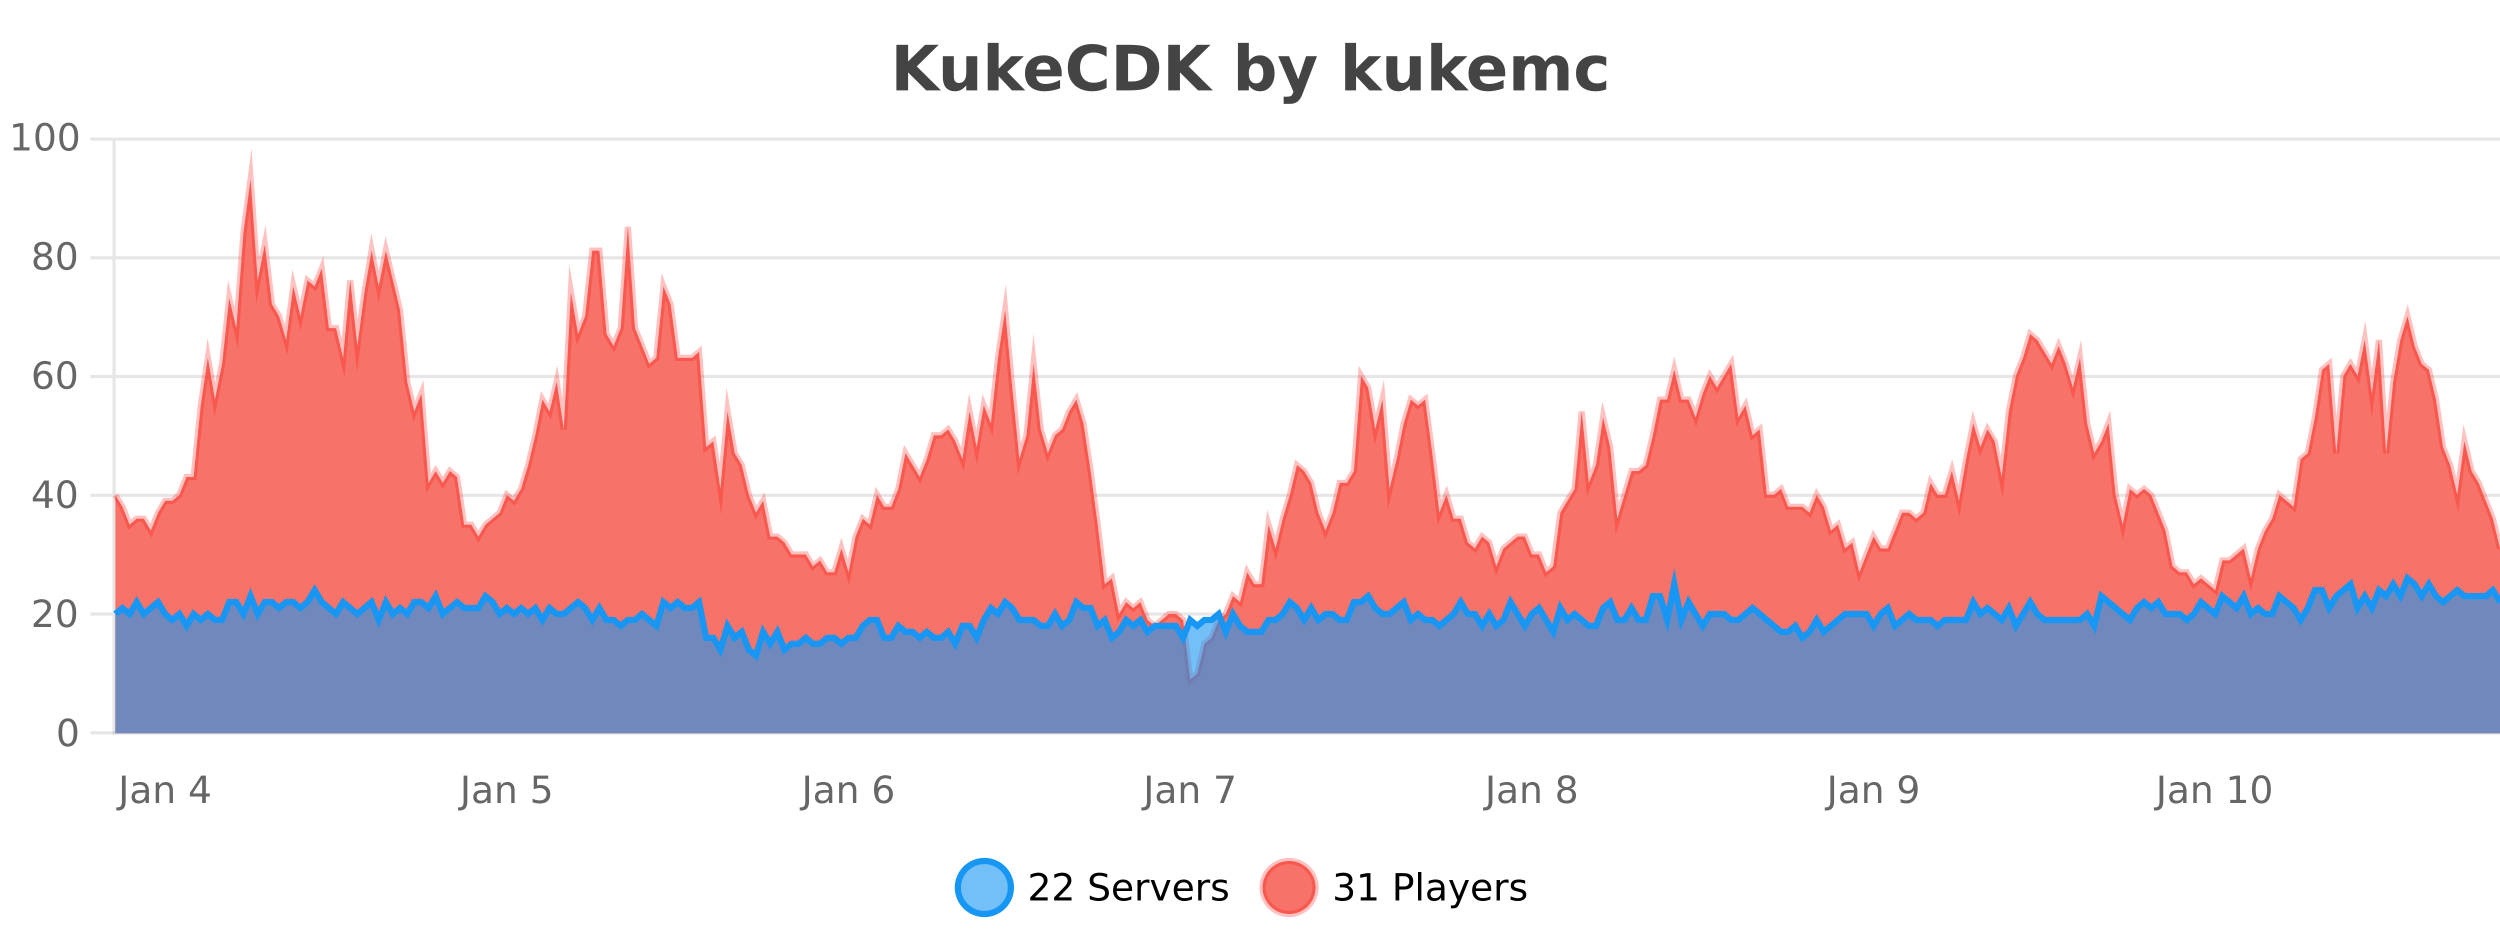 <?xml version="1.0" encoding="UTF-8"?>
<svg xmlns="http://www.w3.org/2000/svg" xmlns:xlink="http://www.w3.org/1999/xlink" width="800pt" height="300pt" viewBox="0 0 800 300" version="1.1">
<defs>
<clipPath id="clip1">
  <path d="M 278 263 L 352 263 L 352 300 L 278 300 Z M 278 263 "/>
</clipPath>
<clipPath id="clip2">
  <path d="M 375 263 L 450 263 L 450 300 L 375 300 Z M 375 263 "/>
</clipPath>
<clipPath id="clip3">
  <path d="M 36.906 57 L 800 57 L 800 234.602 L 36.906 234.602 Z M 36.906 57 "/>
</clipPath>
<clipPath id="clip4">
  <path d="M 35.906 43 L 800 43 L 800 235.602 L 35.906 235.602 Z M 35.906 43 "/>
</clipPath>
<clipPath id="clip5">
  <path d="M 36.906 185 L 800 185 L 800 234.602 L 36.906 234.602 Z M 36.906 185 "/>
</clipPath>
<clipPath id="clip6">
  <path d="M 35.906 156 L 800 156 L 800 235.602 L 35.906 235.602 Z M 35.906 156 "/>
</clipPath>
</defs>
<g id="surface257221">
<rect x="0" y="0" width="800" height="300" style="fill:rgb(100%,100%,100%);fill-opacity:1;stroke:none;"/>
<path style="fill:none;stroke-width:1;stroke-linecap:butt;stroke-linejoin:miter;stroke:rgb(0%,0%,0%);stroke-opacity:0.098;stroke-miterlimit:10;" d="M 37 234.5 L 800 234.5 "/>
<path style="fill:none;stroke-width:1;stroke-linecap:butt;stroke-linejoin:miter;stroke:rgb(0%,0%,0%);stroke-opacity:0.098;stroke-miterlimit:10;" d="M 28.906 234.5 L 36 234.5 "/>
<path style="fill:none;stroke-width:1;stroke-linecap:butt;stroke-linejoin:miter;stroke:rgb(0%,0%,0%);stroke-opacity:0.098;stroke-miterlimit:10;" d="M 37 196.5 L 800 196.5 "/>
<path style="fill:none;stroke-width:1;stroke-linecap:butt;stroke-linejoin:miter;stroke:rgb(0%,0%,0%);stroke-opacity:0.098;stroke-miterlimit:10;" d="M 28.906 196.5 L 36 196.5 "/>
<path style="fill:none;stroke-width:1;stroke-linecap:butt;stroke-linejoin:miter;stroke:rgb(0%,0%,0%);stroke-opacity:0.098;stroke-miterlimit:10;" d="M 37 158.5 L 800 158.5 "/>
<path style="fill:none;stroke-width:1;stroke-linecap:butt;stroke-linejoin:miter;stroke:rgb(0%,0%,0%);stroke-opacity:0.098;stroke-miterlimit:10;" d="M 28.906 158.5 L 36 158.5 "/>
<path style="fill:none;stroke-width:1;stroke-linecap:butt;stroke-linejoin:miter;stroke:rgb(0%,0%,0%);stroke-opacity:0.098;stroke-miterlimit:10;" d="M 37 120.5 L 800 120.5 "/>
<path style="fill:none;stroke-width:1;stroke-linecap:butt;stroke-linejoin:miter;stroke:rgb(0%,0%,0%);stroke-opacity:0.098;stroke-miterlimit:10;" d="M 28.906 120.5 L 36 120.5 "/>
<path style="fill:none;stroke-width:1;stroke-linecap:butt;stroke-linejoin:miter;stroke:rgb(0%,0%,0%);stroke-opacity:0.098;stroke-miterlimit:10;" d="M 37 82.5 L 800 82.5 "/>
<path style="fill:none;stroke-width:1;stroke-linecap:butt;stroke-linejoin:miter;stroke:rgb(0%,0%,0%);stroke-opacity:0.098;stroke-miterlimit:10;" d="M 28.906 82.5 L 36 82.5 "/>
<path style="fill:none;stroke-width:1;stroke-linecap:butt;stroke-linejoin:miter;stroke:rgb(0%,0%,0%);stroke-opacity:0.098;stroke-miterlimit:10;" d="M 37 44.5 L 800 44.5 "/>
<path style="fill:none;stroke-width:1;stroke-linecap:butt;stroke-linejoin:miter;stroke:rgb(0%,0%,0%);stroke-opacity:0.098;stroke-miterlimit:10;" d="M 28.906 44.5 L 36 44.5 "/>
<path style=" stroke:none;fill-rule:nonzero;fill:rgb(9.02%,58.824%,95.294%);fill-opacity:0.6;" d="M 323.488 284 C 323.488 288.688 319.688 292.484 315.004 292.484 C 310.316 292.484 306.52 288.688 306.52 284 C 306.52 279.312 310.316 275.516 315.004 275.516 C 319.688 275.516 323.488 279.312 323.488 284 Z M 323.488 284 "/>
<g clip-path="url(#clip1)" clip-rule="nonzero">
<path style="fill:none;stroke-width:2;stroke-linecap:butt;stroke-linejoin:miter;stroke:rgb(9.02%,58.824%,95.294%);stroke-opacity:1;stroke-miterlimit:10;" d="M 323.488 284 C 323.488 288.688 319.688 292.484 315.004 292.484 C 310.316 292.484 306.52 288.688 306.52 284 C 306.52 279.312 310.316 275.516 315.004 275.516 C 319.688 275.516 323.488 279.312 323.488 284 Z M 323.488 284 "/>
</g>
<path style=" stroke:none;fill-rule:nonzero;fill:rgb(0%,0%,0%);fill-opacity:1;" d="M 331.117 287.156 L 335.258 287.156 L 335.258 288.156 L 329.695 288.156 L 329.695 287.156 C 330.141 286.699 330.75 286.078 331.523 285.297 C 332.305 284.508 332.793 283.996 332.992 283.766 C 333.375 283.352 333.641 282.996 333.789 282.703 C 333.945 282.402 334.023 282.109 334.023 281.828 C 334.023 281.359 333.855 280.98 333.523 280.688 C 333.199 280.398 332.777 280.25 332.258 280.25 C 331.883 280.25 331.484 280.312 331.07 280.438 C 330.664 280.562 330.227 280.762 329.758 281.031 L 329.758 279.828 C 330.234 279.641 330.68 279.5 331.086 279.406 C 331.5 279.305 331.883 279.25 332.227 279.25 C 333.133 279.25 333.855 279.48 334.398 279.938 C 334.938 280.387 335.211 280.992 335.211 281.75 C 335.211 282.105 335.141 282.445 335.008 282.766 C 334.871 283.09 334.625 283.469 334.273 283.906 C 334.168 284.023 333.855 284.352 333.336 284.891 C 332.812 285.434 332.074 286.188 331.117 287.156 Z M 338.75 287.156 L 342.891 287.156 L 342.891 288.156 L 337.328 288.156 L 337.328 287.156 C 337.773 286.699 338.383 286.078 339.156 285.297 C 339.938 284.508 340.426 283.996 340.625 283.766 C 341.008 283.352 341.273 282.996 341.422 282.703 C 341.578 282.402 341.656 282.109 341.656 281.828 C 341.656 281.359 341.488 280.98 341.156 280.688 C 340.832 280.398 340.41 280.25 339.891 280.25 C 339.516 280.25 339.117 280.312 338.703 280.438 C 338.297 280.562 337.859 280.762 337.391 281.031 L 337.391 279.828 C 337.867 279.641 338.312 279.5 338.719 279.406 C 339.133 279.305 339.516 279.25 339.859 279.25 C 340.766 279.25 341.488 279.48 342.031 279.938 C 342.57 280.387 342.844 280.992 342.844 281.75 C 342.844 282.105 342.773 282.445 342.641 282.766 C 342.504 283.09 342.258 283.469 341.906 283.906 C 341.801 284.023 341.488 284.352 340.969 284.891 C 340.445 285.434 339.707 286.188 338.75 287.156 Z M 354.324 279.688 L 354.324 280.844 C 353.875 280.637 353.449 280.48 353.043 280.375 C 352.645 280.262 352.266 280.203 351.902 280.203 C 351.254 280.203 350.754 280.328 350.402 280.578 C 350.059 280.828 349.887 281.188 349.887 281.656 C 349.887 282.043 350 282.336 350.23 282.531 C 350.457 282.73 350.902 282.887 351.559 283 L 352.262 283.156 C 353.145 283.324 353.797 283.621 354.215 284.047 C 354.641 284.465 354.855 285.027 354.855 285.734 C 354.855 286.59 354.566 287.234 353.996 287.672 C 353.434 288.109 352.598 288.328 351.496 288.328 C 351.09 288.328 350.652 288.281 350.184 288.188 C 349.715 288.094 349.23 287.953 348.73 287.766 L 348.73 286.547 C 349.207 286.82 349.676 287.023 350.137 287.156 C 350.605 287.293 351.059 287.359 351.496 287.359 C 352.172 287.359 352.691 287.23 353.059 286.969 C 353.434 286.699 353.621 286.32 353.621 285.828 C 353.621 285.402 353.484 285.07 353.215 284.828 C 352.953 284.578 352.52 284.398 351.918 284.281 L 351.199 284.141 C 350.312 283.965 349.672 283.688 349.277 283.312 C 348.891 282.938 348.699 282.418 348.699 281.75 C 348.699 280.969 348.969 280.359 349.512 279.922 C 350.051 279.477 350.801 279.25 351.762 279.25 C 352.176 279.25 352.594 279.289 353.012 279.359 C 353.438 279.434 353.875 279.543 354.324 279.688 Z M 362.27 284.609 L 362.27 285.125 L 357.301 285.125 C 357.352 285.875 357.574 286.445 357.973 286.828 C 358.379 287.215 358.934 287.406 359.645 287.406 C 360.059 287.406 360.461 287.359 360.848 287.266 C 361.242 287.164 361.633 287.008 362.02 286.797 L 362.02 287.828 C 361.621 287.984 361.223 288.105 360.816 288.188 C 360.41 288.281 359.996 288.328 359.582 288.328 C 358.539 288.328 357.711 288.027 357.098 287.422 C 356.48 286.809 356.176 285.98 356.176 284.938 C 356.176 283.867 356.465 283.016 357.051 282.391 C 357.633 281.758 358.414 281.438 359.395 281.438 C 360.277 281.438 360.977 281.727 361.488 282.297 C 362.008 282.859 362.27 283.633 362.27 284.609 Z M 361.191 284.281 C 361.18 283.699 361.012 283.23 360.691 282.875 C 360.367 282.523 359.941 282.344 359.41 282.344 C 358.805 282.344 358.32 282.516 357.957 282.859 C 357.602 283.203 357.398 283.684 357.348 284.297 Z M 367.84 282.594 C 367.715 282.531 367.578 282.484 367.434 282.453 C 367.297 282.414 367.141 282.391 366.965 282.391 C 366.359 282.391 365.891 282.59 365.559 282.984 C 365.234 283.383 365.074 283.953 365.074 284.703 L 365.074 288.156 L 363.996 288.156 L 363.996 281.594 L 365.074 281.594 L 365.074 282.609 C 365.301 282.215 365.598 281.922 365.965 281.734 C 366.328 281.539 366.77 281.438 367.293 281.438 C 367.363 281.438 367.441 281.445 367.527 281.453 C 367.621 281.465 367.719 281.48 367.824 281.5 Z M 368.195 281.594 L 369.336 281.594 L 371.383 287.094 L 373.445 281.594 L 374.586 281.594 L 372.117 288.156 L 370.648 288.156 Z M 381.688 284.609 L 381.688 285.125 L 376.719 285.125 C 376.77 285.875 376.992 286.445 377.391 286.828 C 377.797 287.215 378.352 287.406 379.062 287.406 C 379.477 287.406 379.879 287.359 380.266 287.266 C 380.66 287.164 381.051 287.008 381.438 286.797 L 381.438 287.828 C 381.039 287.984 380.641 288.105 380.234 288.188 C 379.828 288.281 379.414 288.328 379 288.328 C 377.957 288.328 377.129 288.027 376.516 287.422 C 375.898 286.809 375.594 285.98 375.594 284.938 C 375.594 283.867 375.883 283.016 376.469 282.391 C 377.051 281.758 377.832 281.438 378.812 281.438 C 379.695 281.438 380.395 281.727 380.906 282.297 C 381.426 282.859 381.688 283.633 381.688 284.609 Z M 380.609 284.281 C 380.598 283.699 380.43 283.23 380.109 282.875 C 379.785 282.523 379.359 282.344 378.828 282.344 C 378.223 282.344 377.738 282.516 377.375 282.859 C 377.02 283.203 376.816 283.684 376.766 284.297 Z M 387.258 282.594 C 387.133 282.531 386.996 282.484 386.852 282.453 C 386.715 282.414 386.559 282.391 386.383 282.391 C 385.777 282.391 385.309 282.59 384.977 282.984 C 384.652 283.383 384.492 283.953 384.492 284.703 L 384.492 288.156 L 383.414 288.156 L 383.414 281.594 L 384.492 281.594 L 384.492 282.609 C 384.719 282.215 385.016 281.922 385.383 281.734 C 385.746 281.539 386.188 281.438 386.711 281.438 C 386.781 281.438 386.859 281.445 386.945 281.453 C 387.039 281.465 387.137 281.48 387.242 281.5 Z M 392.566 281.781 L 392.566 282.812 C 392.262 282.656 391.945 282.543 391.613 282.469 C 391.289 282.387 390.949 282.344 390.598 282.344 C 390.066 282.344 389.664 282.43 389.395 282.594 C 389.121 282.75 388.988 282.996 388.988 283.328 C 388.988 283.578 389.082 283.777 389.27 283.922 C 389.465 284.059 389.855 284.188 390.441 284.312 L 390.801 284.406 C 391.57 284.562 392.117 284.793 392.441 285.094 C 392.762 285.398 392.926 285.812 392.926 286.344 C 392.926 286.961 392.68 287.445 392.191 287.797 C 391.711 288.152 391.051 288.328 390.207 288.328 C 389.852 288.328 389.48 288.289 389.098 288.219 C 388.723 288.156 388.324 288.059 387.91 287.922 L 387.91 286.797 C 388.305 287.008 388.695 287.164 389.082 287.266 C 389.465 287.371 389.852 287.422 390.238 287.422 C 390.738 287.422 391.121 287.34 391.395 287.172 C 391.676 286.996 391.816 286.746 391.816 286.422 C 391.816 286.133 391.715 285.906 391.52 285.75 C 391.32 285.594 390.887 285.445 390.223 285.297 L 389.848 285.219 C 389.18 285.074 388.695 284.855 388.395 284.562 C 388.102 284.273 387.957 283.875 387.957 283.375 C 387.957 282.75 388.176 282.273 388.613 281.938 C 389.051 281.605 389.668 281.438 390.473 281.438 C 390.867 281.438 391.242 281.469 391.598 281.531 C 391.949 281.586 392.273 281.668 392.566 281.781 Z M 325.004 277.016 "/>
<path style=" stroke:none;fill-rule:nonzero;fill:rgb(96.863%,44.706%,40.784%);fill-opacity:1;" d="M 420.988 284 C 420.988 288.688 417.191 292.484 412.504 292.484 C 407.82 292.484 404.02 288.688 404.02 284 C 404.02 279.312 407.82 275.516 412.504 275.516 C 417.191 275.516 420.988 279.312 420.988 284 Z M 420.988 284 "/>
<g clip-path="url(#clip2)" clip-rule="nonzero">
<path style="fill:none;stroke-width:2;stroke-linecap:butt;stroke-linejoin:miter;stroke:rgb(100%,4.706%,0%);stroke-opacity:0.247;stroke-miterlimit:10;" d="M 420.988 284 C 420.988 288.688 417.191 292.484 412.504 292.484 C 407.82 292.484 404.02 288.688 404.02 284 C 404.02 279.312 407.82 275.516 412.504 275.516 C 417.191 275.516 420.988 279.312 420.988 284 Z M 420.988 284 "/>
</g>
<path style=" stroke:none;fill-rule:nonzero;fill:rgb(0%,0%,0%);fill-opacity:1;" d="M 431.195 283.438 C 431.758 283.562 432.195 283.82 432.508 284.203 C 432.828 284.578 432.992 285.047 432.992 285.609 C 432.992 286.477 432.695 287.148 432.102 287.625 C 431.508 288.094 430.664 288.328 429.57 288.328 C 429.203 288.328 428.824 288.289 428.43 288.219 C 428.043 288.148 427.648 288.039 427.242 287.891 L 427.242 286.75 C 427.562 286.938 427.918 287.086 428.305 287.188 C 428.699 287.281 429.109 287.328 429.539 287.328 C 430.277 287.328 430.84 287.184 431.227 286.891 C 431.621 286.602 431.82 286.172 431.82 285.609 C 431.82 285.102 431.637 284.699 431.273 284.406 C 430.906 284.117 430.406 283.969 429.773 283.969 L 428.742 283.969 L 428.742 283 L 429.82 283 C 430.391 283 430.836 282.887 431.148 282.656 C 431.461 282.418 431.617 282.078 431.617 281.641 C 431.617 281.195 431.453 280.852 431.133 280.609 C 430.82 280.371 430.367 280.25 429.773 280.25 C 429.438 280.25 429.086 280.289 428.711 280.359 C 428.344 280.422 427.938 280.527 427.492 280.672 L 427.492 279.625 C 427.949 279.5 428.371 279.406 428.758 279.344 C 429.152 279.281 429.523 279.25 429.867 279.25 C 430.773 279.25 431.484 279.453 432.008 279.859 C 432.527 280.266 432.789 280.82 432.789 281.516 C 432.789 282.008 432.648 282.418 432.367 282.75 C 432.094 283.086 431.703 283.312 431.195 283.438 Z M 435.438 287.156 L 437.375 287.156 L 437.375 280.484 L 435.266 280.906 L 435.266 279.828 L 437.359 279.406 L 438.547 279.406 L 438.547 287.156 L 440.484 287.156 L 440.484 288.156 L 435.438 288.156 Z M 447.762 280.375 L 447.762 283.672 L 449.246 283.672 C 449.797 283.672 450.223 283.531 450.527 283.25 C 450.828 282.961 450.98 282.547 450.98 282.016 C 450.98 281.496 450.828 281.094 450.527 280.812 C 450.223 280.523 449.797 280.375 449.246 280.375 Z M 446.574 279.406 L 449.246 279.406 C 450.234 279.406 450.98 279.633 451.48 280.078 C 451.98 280.516 452.23 281.164 452.23 282.016 C 452.23 282.883 451.98 283.539 451.48 283.984 C 450.98 284.422 450.234 284.641 449.246 284.641 L 447.762 284.641 L 447.762 288.156 L 446.574 288.156 Z M 453.766 279.031 L 454.844 279.031 L 454.844 288.156 L 453.766 288.156 Z M 460.082 284.859 C 459.215 284.859 458.613 284.961 458.27 285.156 C 457.934 285.355 457.77 285.695 457.77 286.172 C 457.77 286.559 457.895 286.867 458.145 287.094 C 458.402 287.312 458.746 287.422 459.176 287.422 C 459.777 287.422 460.258 287.215 460.613 286.797 C 460.977 286.371 461.16 285.805 461.16 285.094 L 461.16 284.859 Z M 462.238 284.406 L 462.238 288.156 L 461.16 288.156 L 461.16 287.156 C 460.91 287.555 460.602 287.852 460.238 288.047 C 459.871 288.234 459.426 288.328 458.895 288.328 C 458.215 288.328 457.68 288.141 457.285 287.766 C 456.887 287.383 456.691 286.875 456.691 286.25 C 456.691 285.512 456.934 284.953 457.426 284.578 C 457.926 284.203 458.664 284.016 459.645 284.016 L 461.16 284.016 L 461.16 283.906 C 461.16 283.406 460.992 283.023 460.66 282.75 C 460.336 282.48 459.883 282.344 459.301 282.344 C 458.926 282.344 458.555 282.391 458.191 282.484 C 457.836 282.578 457.496 282.715 457.176 282.891 L 457.176 281.891 C 457.57 281.734 457.949 281.621 458.316 281.547 C 458.691 281.477 459.055 281.438 459.41 281.438 C 460.355 281.438 461.066 281.684 461.535 282.172 C 462.004 282.664 462.238 283.406 462.238 284.406 Z M 467.188 288.766 C 466.883 289.547 466.586 290.055 466.297 290.297 C 466.004 290.535 465.617 290.656 465.141 290.656 L 464.281 290.656 L 464.281 289.75 L 464.906 289.75 C 465.207 289.75 465.438 289.676 465.594 289.531 C 465.758 289.395 465.941 289.066 466.141 288.547 L 466.344 288.047 L 463.688 281.594 L 464.828 281.594 L 466.875 286.719 L 468.938 281.594 L 470.078 281.594 Z M 477.18 284.609 L 477.18 285.125 L 472.211 285.125 C 472.262 285.875 472.484 286.445 472.883 286.828 C 473.289 287.215 473.844 287.406 474.555 287.406 C 474.969 287.406 475.371 287.359 475.758 287.266 C 476.152 287.164 476.543 287.008 476.93 286.797 L 476.93 287.828 C 476.531 287.984 476.133 288.105 475.727 288.188 C 475.32 288.281 474.906 288.328 474.492 288.328 C 473.449 288.328 472.621 288.027 472.008 287.422 C 471.391 286.809 471.086 285.98 471.086 284.938 C 471.086 283.867 471.375 283.016 471.961 282.391 C 472.543 281.758 473.324 281.438 474.305 281.438 C 475.188 281.438 475.887 281.727 476.398 282.297 C 476.918 282.859 477.18 283.633 477.18 284.609 Z M 476.102 284.281 C 476.09 283.699 475.922 283.23 475.602 282.875 C 475.277 282.523 474.852 282.344 474.32 282.344 C 473.715 282.344 473.23 282.516 472.867 282.859 C 472.512 283.203 472.309 283.684 472.258 284.297 Z M 482.75 282.594 C 482.625 282.531 482.488 282.484 482.344 282.453 C 482.207 282.414 482.051 282.391 481.875 282.391 C 481.27 282.391 480.801 282.59 480.469 282.984 C 480.145 283.383 479.984 283.953 479.984 284.703 L 479.984 288.156 L 478.906 288.156 L 478.906 281.594 L 479.984 281.594 L 479.984 282.609 C 480.211 282.215 480.508 281.922 480.875 281.734 C 481.238 281.539 481.68 281.438 482.203 281.438 C 482.273 281.438 482.352 281.445 482.438 281.453 C 482.531 281.465 482.629 281.48 482.734 281.5 Z M 488.055 281.781 L 488.055 282.812 C 487.75 282.656 487.434 282.543 487.102 282.469 C 486.777 282.387 486.438 282.344 486.086 282.344 C 485.555 282.344 485.152 282.43 484.883 282.594 C 484.609 282.75 484.477 282.996 484.477 283.328 C 484.477 283.578 484.57 283.777 484.758 283.922 C 484.953 284.059 485.344 284.188 485.93 284.312 L 486.289 284.406 C 487.059 284.562 487.605 284.793 487.93 285.094 C 488.25 285.398 488.414 285.812 488.414 286.344 C 488.414 286.961 488.168 287.445 487.68 287.797 C 487.199 288.152 486.539 288.328 485.695 288.328 C 485.34 288.328 484.969 288.289 484.586 288.219 C 484.211 288.156 483.812 288.059 483.398 287.922 L 483.398 286.797 C 483.793 287.008 484.184 287.164 484.57 287.266 C 484.953 287.371 485.34 287.422 485.727 287.422 C 486.227 287.422 486.609 287.34 486.883 287.172 C 487.164 286.996 487.305 286.746 487.305 286.422 C 487.305 286.133 487.203 285.906 487.008 285.75 C 486.809 285.594 486.375 285.445 485.711 285.297 L 485.336 285.219 C 484.668 285.074 484.184 284.855 483.883 284.562 C 483.59 284.273 483.445 283.875 483.445 283.375 C 483.445 282.75 483.664 282.273 484.102 281.938 C 484.539 281.605 485.156 281.438 485.961 281.438 C 486.355 281.438 486.73 281.469 487.086 281.531 C 487.438 281.586 487.762 281.668 488.055 281.781 Z M 422.504 277.016 "/>
<path style=" stroke:none;fill-rule:nonzero;fill:rgb(26.667%,26.667%,26.667%);fill-opacity:1;" d="M 286.844 14.344 L 290.594 14.344 L 290.594 19.656 L 296.016 14.344 L 300.375 14.344 L 293.359 21.25 L 301.109 28.922 L 296.391 28.922 L 290.594 23.172 L 290.594 28.922 L 286.844 28.922 Z M 301.711 24.656 L 301.711 17.984 L 305.227 17.984 L 305.227 19.078 C 305.227 19.672 305.219 20.418 305.211 21.312 C 305.211 22.211 305.211 22.805 305.211 23.094 C 305.211 23.98 305.23 24.617 305.273 25 C 305.324 25.387 305.402 25.668 305.508 25.844 C 305.652 26.074 305.84 26.25 306.07 26.375 C 306.297 26.5 306.562 26.562 306.867 26.562 C 307.594 26.562 308.168 26.281 308.586 25.719 C 309 25.156 309.211 24.383 309.211 23.391 L 309.211 17.984 L 312.711 17.984 L 312.711 28.922 L 309.211 28.922 L 309.211 27.344 C 308.68 27.98 308.117 28.449 307.523 28.75 C 306.938 29.051 306.293 29.203 305.586 29.203 C 304.324 29.203 303.359 28.82 302.695 28.047 C 302.039 27.266 301.711 26.137 301.711 24.656 Z M 316.07 13.719 L 319.555 13.719 L 319.555 22 L 323.586 17.984 L 327.648 17.984 L 322.305 23 L 328.07 28.922 L 323.82 28.922 L 319.555 24.359 L 319.555 28.922 L 316.07 28.922 Z M 339.742 23.422 L 339.742 24.422 L 331.57 24.422 C 331.652 25.246 331.949 25.859 332.461 26.266 C 332.969 26.672 333.68 26.875 334.586 26.875 C 335.324 26.875 336.078 26.766 336.852 26.547 C 337.621 26.328 338.414 26 339.227 25.562 L 339.227 28.25 C 338.402 28.562 337.574 28.797 336.742 28.953 C 335.918 29.117 335.094 29.203 334.273 29.203 C 332.293 29.203 330.75 28.703 329.648 27.703 C 328.555 26.695 328.008 25.281 328.008 23.469 C 328.008 21.68 328.543 20.273 329.617 19.25 C 330.699 18.23 332.184 17.719 334.07 17.719 C 335.789 17.719 337.164 18.242 338.195 19.281 C 339.227 20.312 339.742 21.695 339.742 23.422 Z M 336.148 22.266 C 336.148 21.602 335.953 21.062 335.57 20.656 C 335.184 20.25 334.68 20.047 334.055 20.047 C 333.375 20.047 332.824 20.242 332.398 20.625 C 331.98 21 331.719 21.547 331.617 22.266 Z M 354.117 28.125 C 353.418 28.48 352.695 28.746 351.945 28.922 C 351.203 29.109 350.422 29.203 349.602 29.203 C 347.172 29.203 345.25 28.527 343.836 27.172 C 342.418 25.809 341.711 23.965 341.711 21.641 C 341.711 19.32 342.418 17.48 343.836 16.125 C 345.25 14.762 347.172 14.078 349.602 14.078 C 350.422 14.078 351.203 14.172 351.945 14.359 C 352.695 14.539 353.418 14.805 354.117 15.156 L 354.117 18.172 C 353.418 17.703 352.73 17.359 352.055 17.141 C 351.375 16.914 350.664 16.797 349.914 16.797 C 348.57 16.797 347.512 17.23 346.742 18.094 C 345.98 18.949 345.602 20.133 345.602 21.641 C 345.602 23.152 345.98 24.34 346.742 25.203 C 347.512 26.059 348.57 26.484 349.914 26.484 C 350.664 26.484 351.375 26.375 352.055 26.156 C 352.73 25.93 353.418 25.578 354.117 25.109 Z M 360.984 17.188 L 360.984 26.078 L 362.328 26.078 C 363.867 26.078 365.047 25.699 365.859 24.938 C 366.672 24.18 367.078 23.07 367.078 21.609 C 367.078 20.172 366.672 19.078 365.859 18.328 C 365.055 17.57 363.879 17.188 362.328 17.188 Z M 357.234 14.344 L 361.188 14.344 C 363.406 14.344 365.055 14.5 366.141 14.812 C 367.223 15.125 368.148 15.664 368.922 16.422 C 369.609 17.078 370.117 17.84 370.453 18.703 C 370.785 19.559 370.953 20.527 370.953 21.609 C 370.953 22.715 370.785 23.699 370.453 24.562 C 370.117 25.43 369.609 26.188 368.922 26.844 C 368.141 27.594 367.203 28.133 366.109 28.453 C 365.016 28.766 363.375 28.922 361.188 28.922 L 357.234 28.922 Z M 373.836 14.344 L 377.586 14.344 L 377.586 19.656 L 383.008 14.344 L 387.367 14.344 L 380.352 21.25 L 388.102 28.922 L 383.383 28.922 L 377.586 23.172 L 377.586 28.922 L 373.836 28.922 Z M 401.953 26.672 C 402.703 26.672 403.273 26.402 403.672 25.859 C 404.066 25.309 404.266 24.512 404.266 23.469 C 404.266 22.43 404.066 21.637 403.672 21.094 C 403.273 20.543 402.703 20.266 401.953 20.266 C 401.203 20.266 400.625 20.543 400.219 21.094 C 399.82 21.637 399.625 22.43 399.625 23.469 C 399.625 24.5 399.82 25.293 400.219 25.844 C 400.625 26.398 401.203 26.672 401.953 26.672 Z M 399.625 19.578 C 400.113 18.945 400.648 18.477 401.234 18.172 C 401.816 17.871 402.488 17.719 403.25 17.719 C 404.602 17.719 405.711 18.258 406.578 19.328 C 407.441 20.402 407.875 21.781 407.875 23.469 C 407.875 25.148 407.441 26.523 406.578 27.594 C 405.711 28.668 404.602 29.203 403.25 29.203 C 402.488 29.203 401.816 29.051 401.234 28.75 C 400.648 28.449 400.113 27.98 399.625 27.344 L 399.625 28.922 L 396.141 28.922 L 396.141 13.719 L 399.625 13.719 Z M 409.02 17.984 L 412.504 17.984 L 415.457 25.406 L 417.957 17.984 L 421.441 17.984 L 416.848 29.953 C 416.387 31.172 415.848 32.02 415.223 32.5 C 414.605 32.988 413.801 33.234 412.801 33.234 L 410.77 33.234 L 410.77 30.938 L 411.863 30.938 C 412.457 30.938 412.887 30.844 413.16 30.656 C 413.43 30.469 413.637 30.129 413.785 29.641 L 413.895 29.344 Z M 430.457 13.719 L 433.941 13.719 L 433.941 22 L 437.973 17.984 L 442.035 17.984 L 436.691 23 L 442.457 28.922 L 438.207 28.922 L 433.941 24.359 L 433.941 28.922 L 430.457 28.922 Z M 443.633 24.656 L 443.633 17.984 L 447.148 17.984 L 447.148 19.078 C 447.148 19.672 447.141 20.418 447.133 21.312 C 447.133 22.211 447.133 22.805 447.133 23.094 C 447.133 23.98 447.152 24.617 447.195 25 C 447.246 25.387 447.324 25.668 447.43 25.844 C 447.574 26.074 447.762 26.25 447.992 26.375 C 448.219 26.5 448.484 26.562 448.789 26.562 C 449.516 26.562 450.09 26.281 450.508 25.719 C 450.922 25.156 451.133 24.383 451.133 23.391 L 451.133 17.984 L 454.633 17.984 L 454.633 28.922 L 451.133 28.922 L 451.133 27.344 C 450.602 27.98 450.039 28.449 449.445 28.75 C 448.859 29.051 448.215 29.203 447.508 29.203 C 446.246 29.203 445.281 28.82 444.617 28.047 C 443.961 27.266 443.633 26.137 443.633 24.656 Z M 457.996 13.719 L 461.48 13.719 L 461.48 22 L 465.512 17.984 L 469.574 17.984 L 464.23 23 L 469.996 28.922 L 465.746 28.922 L 461.48 24.359 L 461.48 28.922 L 457.996 28.922 Z M 481.664 23.422 L 481.664 24.422 L 473.492 24.422 C 473.574 25.246 473.871 25.859 474.383 26.266 C 474.891 26.672 475.602 26.875 476.508 26.875 C 477.246 26.875 478 26.766 478.773 26.547 C 479.543 26.328 480.336 26 481.148 25.562 L 481.148 28.25 C 480.324 28.562 479.496 28.797 478.664 28.953 C 477.84 29.117 477.016 29.203 476.195 29.203 C 474.215 29.203 472.672 28.703 471.57 27.703 C 470.477 26.695 469.93 25.281 469.93 23.469 C 469.93 21.68 470.465 20.273 471.539 19.25 C 472.621 18.23 474.105 17.719 475.992 17.719 C 477.711 17.719 479.086 18.242 480.117 19.281 C 481.148 20.312 481.664 21.695 481.664 23.422 Z M 478.07 22.266 C 478.07 21.602 477.875 21.062 477.492 20.656 C 477.105 20.25 476.602 20.047 475.977 20.047 C 475.297 20.047 474.746 20.242 474.32 20.625 C 473.902 21 473.641 21.547 473.539 22.266 Z M 494.449 19.797 C 494.895 19.121 495.422 18.605 496.027 18.25 C 496.641 17.898 497.312 17.719 498.043 17.719 C 499.293 17.719 500.246 18.109 500.902 18.891 C 501.566 19.664 501.902 20.789 501.902 22.266 L 501.902 28.922 L 498.387 28.922 L 498.387 23.219 C 498.387 23.137 498.387 23.047 498.387 22.953 C 498.395 22.859 498.402 22.73 498.402 22.562 C 498.402 21.793 498.285 21.234 498.059 20.891 C 497.828 20.539 497.457 20.359 496.949 20.359 C 496.293 20.359 495.781 20.637 495.418 21.188 C 495.051 21.73 494.863 22.516 494.855 23.547 L 494.855 28.922 L 491.34 28.922 L 491.34 23.219 C 491.34 22.012 491.234 21.234 491.027 20.891 C 490.816 20.539 490.449 20.359 489.918 20.359 C 489.238 20.359 488.719 20.637 488.355 21.188 C 487.988 21.73 487.809 22.516 487.809 23.547 L 487.809 28.922 L 484.293 28.922 L 484.293 17.984 L 487.809 17.984 L 487.809 19.578 C 488.246 18.965 488.738 18.5 489.293 18.188 C 489.844 17.875 490.457 17.719 491.137 17.719 C 491.887 17.719 492.551 17.902 493.137 18.266 C 493.719 18.633 494.156 19.141 494.449 19.797 Z M 513.992 18.328 L 513.992 21.172 C 513.523 20.852 513.047 20.609 512.57 20.453 C 512.09 20.297 511.59 20.219 511.07 20.219 C 510.102 20.219 509.34 20.508 508.789 21.078 C 508.246 21.641 507.977 22.438 507.977 23.469 C 507.977 24.492 508.246 25.289 508.789 25.859 C 509.34 26.422 510.102 26.703 511.07 26.703 C 511.621 26.703 512.141 26.625 512.633 26.469 C 513.121 26.305 513.574 26.059 513.992 25.734 L 513.992 28.594 C 513.449 28.805 512.898 28.953 512.336 29.047 C 511.773 29.148 511.203 29.203 510.633 29.203 C 508.664 29.203 507.121 28.699 506.008 27.688 C 504.891 26.68 504.336 25.273 504.336 23.469 C 504.336 21.656 504.891 20.246 506.008 19.234 C 507.121 18.227 508.664 17.719 510.633 17.719 C 511.203 17.719 511.766 17.773 512.32 17.875 C 512.883 17.969 513.438 18.121 513.992 18.328 Z M 285 10.359 "/>
<path style="fill:none;stroke-width:1;stroke-linecap:butt;stroke-linejoin:miter;stroke:rgb(0%,0%,0%);stroke-opacity:0.098;stroke-miterlimit:10;" d="M 36 234.5 L 801 234.5 "/>
<path style=" stroke:none;fill-rule:nonzero;fill:rgb(40%,40%,40%);fill-opacity:1;" d="M 39.02 248.203 L 40.207 248.203 L 40.207 256.344 C 40.207 257.395 40.004 258.16 39.598 258.641 C 39.199 259.117 38.559 259.359 37.676 259.359 L 37.223 259.359 L 37.223 258.359 L 37.598 258.359 C 38.117 258.359 38.48 258.211 38.691 257.922 C 38.91 257.629 39.02 257.102 39.02 256.344 Z M 45.496 253.656 C 44.629 253.656 44.027 253.758 43.684 253.953 C 43.348 254.152 43.184 254.492 43.184 254.969 C 43.184 255.355 43.309 255.664 43.559 255.891 C 43.816 256.109 44.16 256.219 44.59 256.219 C 45.191 256.219 45.672 256.012 46.027 255.594 C 46.391 255.168 46.574 254.602 46.574 253.891 L 46.574 253.656 Z M 47.652 253.203 L 47.652 256.953 L 46.574 256.953 L 46.574 255.953 C 46.324 256.352 46.016 256.648 45.652 256.844 C 45.285 257.031 44.84 257.125 44.309 257.125 C 43.629 257.125 43.094 256.938 42.699 256.562 C 42.301 256.18 42.105 255.672 42.105 255.047 C 42.105 254.309 42.348 253.75 42.84 253.375 C 43.34 253 44.078 252.812 45.059 252.812 L 46.574 252.812 L 46.574 252.703 C 46.574 252.203 46.406 251.82 46.074 251.547 C 45.75 251.277 45.297 251.141 44.715 251.141 C 44.34 251.141 43.969 251.188 43.605 251.281 C 43.25 251.375 42.91 251.512 42.59 251.688 L 42.59 250.688 C 42.984 250.531 43.363 250.418 43.73 250.344 C 44.105 250.273 44.469 250.234 44.824 250.234 C 45.77 250.234 46.48 250.48 46.949 250.969 C 47.418 251.461 47.652 252.203 47.652 253.203 Z M 55.336 252.984 L 55.336 256.953 L 54.258 256.953 L 54.258 253.031 C 54.258 252.406 54.133 251.945 53.883 251.641 C 53.641 251.328 53.281 251.172 52.805 251.172 C 52.219 251.172 51.758 251.359 51.414 251.734 C 51.078 252.102 50.914 252.605 50.914 253.25 L 50.914 256.953 L 49.836 256.953 L 49.836 250.391 L 50.914 250.391 L 50.914 251.406 C 51.172 251.012 51.477 250.719 51.82 250.531 C 52.172 250.336 52.578 250.234 53.039 250.234 C 53.789 250.234 54.355 250.469 54.742 250.938 C 55.137 251.398 55.336 252.078 55.336 252.984 Z M 64.691 249.234 L 61.707 253.906 L 64.691 253.906 Z M 64.379 248.203 L 65.879 248.203 L 65.879 253.906 L 67.129 253.906 L 67.129 254.891 L 65.879 254.891 L 65.879 256.953 L 64.691 256.953 L 64.691 254.891 L 60.754 254.891 L 60.754 253.75 Z M 37.848 245.816 "/>
<path style=" stroke:none;fill-rule:nonzero;fill:rgb(40%,40%,40%);fill-opacity:1;" d="M 148.359 248.203 L 149.547 248.203 L 149.547 256.344 C 149.547 257.395 149.344 258.16 148.938 258.641 C 148.539 259.117 147.898 259.359 147.016 259.359 L 146.562 259.359 L 146.562 258.359 L 146.938 258.359 C 147.457 258.359 147.82 258.211 148.031 257.922 C 148.25 257.629 148.359 257.102 148.359 256.344 Z M 154.836 253.656 C 153.969 253.656 153.367 253.758 153.023 253.953 C 152.688 254.152 152.523 254.492 152.523 254.969 C 152.523 255.355 152.648 255.664 152.898 255.891 C 153.156 256.109 153.5 256.219 153.93 256.219 C 154.531 256.219 155.012 256.012 155.367 255.594 C 155.73 255.168 155.914 254.602 155.914 253.891 L 155.914 253.656 Z M 156.992 253.203 L 156.992 256.953 L 155.914 256.953 L 155.914 255.953 C 155.664 256.352 155.355 256.648 154.992 256.844 C 154.625 257.031 154.18 257.125 153.648 257.125 C 152.969 257.125 152.434 256.938 152.039 256.562 C 151.641 256.18 151.445 255.672 151.445 255.047 C 151.445 254.309 151.688 253.75 152.18 253.375 C 152.68 253 153.418 252.812 154.398 252.812 L 155.914 252.812 L 155.914 252.703 C 155.914 252.203 155.746 251.82 155.414 251.547 C 155.09 251.277 154.637 251.141 154.055 251.141 C 153.68 251.141 153.309 251.188 152.945 251.281 C 152.59 251.375 152.25 251.512 151.93 251.688 L 151.93 250.688 C 152.324 250.531 152.703 250.418 153.07 250.344 C 153.445 250.273 153.809 250.234 154.164 250.234 C 155.109 250.234 155.82 250.48 156.289 250.969 C 156.758 251.461 156.992 252.203 156.992 253.203 Z M 164.672 252.984 L 164.672 256.953 L 163.594 256.953 L 163.594 253.031 C 163.594 252.406 163.469 251.945 163.219 251.641 C 162.977 251.328 162.617 251.172 162.141 251.172 C 161.555 251.172 161.094 251.359 160.75 251.734 C 160.414 252.102 160.25 252.605 160.25 253.25 L 160.25 256.953 L 159.172 256.953 L 159.172 250.391 L 160.25 250.391 L 160.25 251.406 C 160.508 251.012 160.812 250.719 161.156 250.531 C 161.508 250.336 161.914 250.234 162.375 250.234 C 163.125 250.234 163.691 250.469 164.078 250.938 C 164.473 251.398 164.672 252.078 164.672 252.984 Z M 170.797 248.203 L 175.438 248.203 L 175.438 249.203 L 171.875 249.203 L 171.875 251.344 C 172.051 251.281 172.223 251.242 172.391 251.219 C 172.566 251.188 172.738 251.172 172.906 251.172 C 173.883 251.172 174.66 251.445 175.234 251.984 C 175.805 252.516 176.094 253.234 176.094 254.141 C 176.094 255.09 175.797 255.824 175.203 256.344 C 174.617 256.867 173.797 257.125 172.734 257.125 C 172.359 257.125 171.977 257.094 171.594 257.031 C 171.219 256.969 170.828 256.875 170.422 256.75 L 170.422 255.562 C 170.773 255.75 171.141 255.891 171.516 255.984 C 171.891 256.078 172.285 256.125 172.703 256.125 C 173.379 256.125 173.914 255.949 174.312 255.594 C 174.707 255.242 174.906 254.758 174.906 254.141 C 174.906 253.539 174.707 253.059 174.312 252.703 C 173.914 252.352 173.379 252.172 172.703 252.172 C 172.391 252.172 172.07 252.211 171.75 252.281 C 171.438 252.344 171.117 252.449 170.797 252.594 Z M 147.188 245.816 "/>
<path style=" stroke:none;fill-rule:nonzero;fill:rgb(40%,40%,40%);fill-opacity:1;" d="M 257.699 248.203 L 258.887 248.203 L 258.887 256.344 C 258.887 257.395 258.684 258.16 258.277 258.641 C 257.879 259.117 257.238 259.359 256.355 259.359 L 255.902 259.359 L 255.902 258.359 L 256.277 258.359 C 256.797 258.359 257.16 258.211 257.371 257.922 C 257.59 257.629 257.699 257.102 257.699 256.344 Z M 264.176 253.656 C 263.309 253.656 262.707 253.758 262.363 253.953 C 262.027 254.152 261.863 254.492 261.863 254.969 C 261.863 255.355 261.988 255.664 262.238 255.891 C 262.496 256.109 262.84 256.219 263.27 256.219 C 263.871 256.219 264.352 256.012 264.707 255.594 C 265.07 255.168 265.254 254.602 265.254 253.891 L 265.254 253.656 Z M 266.332 253.203 L 266.332 256.953 L 265.254 256.953 L 265.254 255.953 C 265.004 256.352 264.695 256.648 264.332 256.844 C 263.965 257.031 263.52 257.125 262.988 257.125 C 262.309 257.125 261.773 256.938 261.379 256.562 C 260.98 256.18 260.785 255.672 260.785 255.047 C 260.785 254.309 261.027 253.75 261.52 253.375 C 262.02 253 262.758 252.812 263.738 252.812 L 265.254 252.812 L 265.254 252.703 C 265.254 252.203 265.086 251.82 264.754 251.547 C 264.43 251.277 263.977 251.141 263.395 251.141 C 263.02 251.141 262.648 251.188 262.285 251.281 C 261.93 251.375 261.59 251.512 261.27 251.688 L 261.27 250.688 C 261.664 250.531 262.043 250.418 262.41 250.344 C 262.785 250.273 263.148 250.234 263.504 250.234 C 264.449 250.234 265.16 250.48 265.629 250.969 C 266.098 251.461 266.332 252.203 266.332 253.203 Z M 274.016 252.984 L 274.016 256.953 L 272.938 256.953 L 272.938 253.031 C 272.938 252.406 272.812 251.945 272.562 251.641 C 272.32 251.328 271.961 251.172 271.484 251.172 C 270.898 251.172 270.438 251.359 270.094 251.734 C 269.758 252.102 269.594 252.605 269.594 253.25 L 269.594 256.953 L 268.516 256.953 L 268.516 250.391 L 269.594 250.391 L 269.594 251.406 C 269.852 251.012 270.156 250.719 270.5 250.531 C 270.852 250.336 271.258 250.234 271.719 250.234 C 272.469 250.234 273.035 250.469 273.422 250.938 C 273.816 251.398 274.016 252.078 274.016 252.984 Z M 282.809 252.109 C 282.277 252.109 281.855 252.293 281.543 252.656 C 281.23 253.023 281.074 253.516 281.074 254.141 C 281.074 254.777 281.23 255.277 281.543 255.641 C 281.855 256.008 282.277 256.188 282.809 256.188 C 283.34 256.188 283.754 256.008 284.059 255.641 C 284.371 255.277 284.527 254.777 284.527 254.141 C 284.527 253.516 284.371 253.023 284.059 252.656 C 283.754 252.293 283.34 252.109 282.809 252.109 Z M 285.152 248.391 L 285.152 249.469 C 284.848 249.336 284.547 249.23 284.246 249.156 C 283.941 249.086 283.645 249.047 283.355 249.047 C 282.574 249.047 281.973 249.312 281.559 249.844 C 281.152 250.367 280.918 251.156 280.855 252.219 C 281.082 251.887 281.371 251.633 281.715 251.453 C 282.066 251.266 282.453 251.172 282.871 251.172 C 283.746 251.172 284.438 251.438 284.949 251.969 C 285.457 252.5 285.715 253.227 285.715 254.141 C 285.715 255.047 285.449 255.773 284.918 256.312 C 284.387 256.855 283.684 257.125 282.809 257.125 C 281.785 257.125 281.012 256.742 280.48 255.969 C 279.949 255.188 279.684 254.062 279.684 252.594 C 279.684 251.211 280.012 250.105 280.668 249.281 C 281.324 248.461 282.203 248.047 283.309 248.047 C 283.598 248.047 283.895 248.078 284.199 248.141 C 284.5 248.195 284.816 248.277 285.152 248.391 Z M 256.527 245.816 "/>
<path style=" stroke:none;fill-rule:nonzero;fill:rgb(40%,40%,40%);fill-opacity:1;" d="M 367.039 248.203 L 368.227 248.203 L 368.227 256.344 C 368.227 257.395 368.023 258.16 367.617 258.641 C 367.219 259.117 366.578 259.359 365.695 259.359 L 365.242 259.359 L 365.242 258.359 L 365.617 258.359 C 366.137 258.359 366.5 258.211 366.711 257.922 C 366.93 257.629 367.039 257.102 367.039 256.344 Z M 373.516 253.656 C 372.648 253.656 372.047 253.758 371.703 253.953 C 371.367 254.152 371.203 254.492 371.203 254.969 C 371.203 255.355 371.328 255.664 371.578 255.891 C 371.836 256.109 372.18 256.219 372.609 256.219 C 373.211 256.219 373.691 256.012 374.047 255.594 C 374.41 255.168 374.594 254.602 374.594 253.891 L 374.594 253.656 Z M 375.672 253.203 L 375.672 256.953 L 374.594 256.953 L 374.594 255.953 C 374.344 256.352 374.035 256.648 373.672 256.844 C 373.305 257.031 372.859 257.125 372.328 257.125 C 371.648 257.125 371.113 256.938 370.719 256.562 C 370.32 256.18 370.125 255.672 370.125 255.047 C 370.125 254.309 370.367 253.75 370.859 253.375 C 371.359 253 372.098 252.812 373.078 252.812 L 374.594 252.812 L 374.594 252.703 C 374.594 252.203 374.426 251.82 374.094 251.547 C 373.77 251.277 373.316 251.141 372.734 251.141 C 372.359 251.141 371.988 251.188 371.625 251.281 C 371.27 251.375 370.93 251.512 370.609 251.688 L 370.609 250.688 C 371.004 250.531 371.383 250.418 371.75 250.344 C 372.125 250.273 372.488 250.234 372.844 250.234 C 373.789 250.234 374.5 250.48 374.969 250.969 C 375.438 251.461 375.672 252.203 375.672 253.203 Z M 383.352 252.984 L 383.352 256.953 L 382.273 256.953 L 382.273 253.031 C 382.273 252.406 382.148 251.945 381.898 251.641 C 381.656 251.328 381.297 251.172 380.82 251.172 C 380.234 251.172 379.773 251.359 379.43 251.734 C 379.094 252.102 378.93 252.605 378.93 253.25 L 378.93 256.953 L 377.852 256.953 L 377.852 250.391 L 378.93 250.391 L 378.93 251.406 C 379.188 251.012 379.492 250.719 379.836 250.531 C 380.188 250.336 380.594 250.234 381.055 250.234 C 381.805 250.234 382.371 250.469 382.758 250.938 C 383.152 251.398 383.352 252.078 383.352 252.984 Z M 389.164 248.203 L 394.789 248.203 L 394.789 248.703 L 391.617 256.953 L 390.383 256.953 L 393.367 249.203 L 389.164 249.203 Z M 365.867 245.816 "/>
<path style=" stroke:none;fill-rule:nonzero;fill:rgb(40%,40%,40%);fill-opacity:1;" d="M 476.379 248.203 L 477.566 248.203 L 477.566 256.344 C 477.566 257.395 477.363 258.16 476.957 258.641 C 476.559 259.117 475.918 259.359 475.035 259.359 L 474.582 259.359 L 474.582 258.359 L 474.957 258.359 C 475.477 258.359 475.84 258.211 476.051 257.922 C 476.27 257.629 476.379 257.102 476.379 256.344 Z M 482.855 253.656 C 481.988 253.656 481.387 253.758 481.043 253.953 C 480.707 254.152 480.543 254.492 480.543 254.969 C 480.543 255.355 480.668 255.664 480.918 255.891 C 481.176 256.109 481.52 256.219 481.949 256.219 C 482.551 256.219 483.031 256.012 483.387 255.594 C 483.75 255.168 483.934 254.602 483.934 253.891 L 483.934 253.656 Z M 485.012 253.203 L 485.012 256.953 L 483.934 256.953 L 483.934 255.953 C 483.684 256.352 483.375 256.648 483.012 256.844 C 482.645 257.031 482.199 257.125 481.668 257.125 C 480.988 257.125 480.453 256.938 480.059 256.562 C 479.66 256.18 479.465 255.672 479.465 255.047 C 479.465 254.309 479.707 253.75 480.199 253.375 C 480.699 253 481.438 252.812 482.418 252.812 L 483.934 252.812 L 483.934 252.703 C 483.934 252.203 483.766 251.82 483.434 251.547 C 483.109 251.277 482.656 251.141 482.074 251.141 C 481.699 251.141 481.328 251.188 480.965 251.281 C 480.609 251.375 480.27 251.512 479.949 251.688 L 479.949 250.688 C 480.344 250.531 480.723 250.418 481.09 250.344 C 481.465 250.273 481.828 250.234 482.184 250.234 C 483.129 250.234 483.84 250.48 484.309 250.969 C 484.777 251.461 485.012 252.203 485.012 253.203 Z M 492.695 252.984 L 492.695 256.953 L 491.617 256.953 L 491.617 253.031 C 491.617 252.406 491.492 251.945 491.242 251.641 C 491 251.328 490.641 251.172 490.164 251.172 C 489.578 251.172 489.117 251.359 488.773 251.734 C 488.438 252.102 488.273 252.605 488.273 253.25 L 488.273 256.953 L 487.195 256.953 L 487.195 250.391 L 488.273 250.391 L 488.273 251.406 C 488.531 251.012 488.836 250.719 489.18 250.531 C 489.531 250.336 489.938 250.234 490.398 250.234 C 491.148 250.234 491.715 250.469 492.102 250.938 C 492.496 251.398 492.695 252.078 492.695 252.984 Z M 501.332 252.797 C 500.77 252.797 500.324 252.949 500.004 253.25 C 499.68 253.555 499.52 253.965 499.52 254.484 C 499.52 255.016 499.68 255.434 500.004 255.734 C 500.324 256.039 500.77 256.188 501.332 256.188 C 501.895 256.188 502.336 256.039 502.66 255.734 C 502.98 255.434 503.145 255.016 503.145 254.484 C 503.145 253.965 502.98 253.555 502.66 253.25 C 502.348 252.949 501.902 252.797 501.332 252.797 Z M 500.145 252.297 C 499.645 252.172 499.246 251.938 498.957 251.594 C 498.676 251.242 498.535 250.812 498.535 250.312 C 498.535 249.617 498.785 249.062 499.285 248.656 C 499.785 248.25 500.465 248.047 501.332 248.047 C 502.207 248.047 502.887 248.25 503.379 248.656 C 503.879 249.062 504.129 249.617 504.129 250.312 C 504.129 250.812 503.988 251.242 503.707 251.594 C 503.426 251.938 503.027 252.172 502.52 252.297 C 503.09 252.434 503.535 252.695 503.848 253.078 C 504.168 253.465 504.332 253.934 504.332 254.484 C 504.332 255.34 504.07 255.996 503.551 256.453 C 503.039 256.902 502.301 257.125 501.332 257.125 C 500.371 257.125 499.633 256.902 499.113 256.453 C 498.59 255.996 498.332 255.34 498.332 254.484 C 498.332 253.934 498.492 253.465 498.816 253.078 C 499.137 252.695 499.582 252.434 500.145 252.297 Z M 499.723 250.422 C 499.723 250.883 499.863 251.234 500.145 251.484 C 500.426 251.734 500.82 251.859 501.332 251.859 C 501.84 251.859 502.238 251.734 502.52 251.484 C 502.809 251.234 502.957 250.883 502.957 250.422 C 502.957 249.977 502.809 249.625 502.52 249.375 C 502.238 249.117 501.84 248.984 501.332 248.984 C 500.82 248.984 500.426 249.117 500.145 249.375 C 499.863 249.625 499.723 249.977 499.723 250.422 Z M 475.207 245.816 "/>
<path style=" stroke:none;fill-rule:nonzero;fill:rgb(40%,40%,40%);fill-opacity:1;" d="M 585.719 248.203 L 586.906 248.203 L 586.906 256.344 C 586.906 257.395 586.703 258.16 586.297 258.641 C 585.898 259.117 585.258 259.359 584.375 259.359 L 583.922 259.359 L 583.922 258.359 L 584.297 258.359 C 584.816 258.359 585.18 258.211 585.391 257.922 C 585.609 257.629 585.719 257.102 585.719 256.344 Z M 592.195 253.656 C 591.328 253.656 590.727 253.758 590.383 253.953 C 590.047 254.152 589.883 254.492 589.883 254.969 C 589.883 255.355 590.008 255.664 590.258 255.891 C 590.516 256.109 590.859 256.219 591.289 256.219 C 591.891 256.219 592.371 256.012 592.727 255.594 C 593.09 255.168 593.273 254.602 593.273 253.891 L 593.273 253.656 Z M 594.352 253.203 L 594.352 256.953 L 593.273 256.953 L 593.273 255.953 C 593.023 256.352 592.715 256.648 592.352 256.844 C 591.984 257.031 591.539 257.125 591.008 257.125 C 590.328 257.125 589.793 256.938 589.398 256.562 C 589 256.18 588.805 255.672 588.805 255.047 C 588.805 254.309 589.047 253.75 589.539 253.375 C 590.039 253 590.777 252.812 591.758 252.812 L 593.273 252.812 L 593.273 252.703 C 593.273 252.203 593.105 251.82 592.773 251.547 C 592.449 251.277 591.996 251.141 591.414 251.141 C 591.039 251.141 590.668 251.188 590.305 251.281 C 589.949 251.375 589.609 251.512 589.289 251.688 L 589.289 250.688 C 589.684 250.531 590.062 250.418 590.43 250.344 C 590.805 250.273 591.168 250.234 591.523 250.234 C 592.469 250.234 593.18 250.48 593.648 250.969 C 594.117 251.461 594.352 252.203 594.352 253.203 Z M 602.031 252.984 L 602.031 256.953 L 600.953 256.953 L 600.953 253.031 C 600.953 252.406 600.828 251.945 600.578 251.641 C 600.336 251.328 599.977 251.172 599.5 251.172 C 598.914 251.172 598.453 251.359 598.109 251.734 C 597.773 252.102 597.609 252.605 597.609 253.25 L 597.609 256.953 L 596.531 256.953 L 596.531 250.391 L 597.609 250.391 L 597.609 251.406 C 597.867 251.012 598.172 250.719 598.516 250.531 C 598.867 250.336 599.273 250.234 599.734 250.234 C 600.484 250.234 601.051 250.469 601.438 250.938 C 601.832 251.398 602.031 252.078 602.031 252.984 Z M 608.172 256.766 L 608.172 255.688 C 608.473 255.836 608.773 255.945 609.078 256.016 C 609.379 256.09 609.68 256.125 609.984 256.125 C 610.766 256.125 611.359 255.867 611.766 255.344 C 612.18 254.812 612.414 254.012 612.469 252.938 C 612.25 253.281 611.961 253.543 611.609 253.719 C 611.266 253.898 610.879 253.984 610.453 253.984 C 609.578 253.984 608.883 253.727 608.375 253.203 C 607.863 252.672 607.609 251.945 607.609 251.016 C 607.609 250.121 607.875 249.402 608.406 248.859 C 608.938 248.32 609.645 248.047 610.531 248.047 C 611.539 248.047 612.312 248.438 612.844 249.219 C 613.383 249.992 613.656 251.117 613.656 252.594 C 613.656 253.969 613.328 255.07 612.672 255.891 C 612.016 256.715 611.133 257.125 610.031 257.125 C 609.727 257.125 609.426 257.094 609.125 257.031 C 608.82 256.977 608.504 256.891 608.172 256.766 Z M 610.531 253.062 C 611.062 253.062 611.484 252.883 611.797 252.516 C 612.109 252.152 612.266 251.652 612.266 251.016 C 612.266 250.391 612.109 249.898 611.797 249.531 C 611.484 249.168 611.062 248.984 610.531 248.984 C 610 248.984 609.578 249.168 609.266 249.531 C 608.961 249.898 608.812 250.391 608.812 251.016 C 608.812 251.652 608.961 252.152 609.266 252.516 C 609.578 252.883 610 253.062 610.531 253.062 Z M 584.547 245.816 "/>
<path style=" stroke:none;fill-rule:nonzero;fill:rgb(40%,40%,40%);fill-opacity:1;" d="M 691.055 248.203 L 692.242 248.203 L 692.242 256.344 C 692.242 257.395 692.039 258.16 691.633 258.641 C 691.234 259.117 690.594 259.359 689.711 259.359 L 689.258 259.359 L 689.258 258.359 L 689.633 258.359 C 690.152 258.359 690.516 258.211 690.727 257.922 C 690.945 257.629 691.055 257.102 691.055 256.344 Z M 697.531 253.656 C 696.664 253.656 696.062 253.758 695.719 253.953 C 695.383 254.152 695.219 254.492 695.219 254.969 C 695.219 255.355 695.344 255.664 695.594 255.891 C 695.852 256.109 696.195 256.219 696.625 256.219 C 697.227 256.219 697.707 256.012 698.062 255.594 C 698.426 255.168 698.609 254.602 698.609 253.891 L 698.609 253.656 Z M 699.688 253.203 L 699.688 256.953 L 698.609 256.953 L 698.609 255.953 C 698.359 256.352 698.051 256.648 697.688 256.844 C 697.32 257.031 696.875 257.125 696.344 257.125 C 695.664 257.125 695.129 256.938 694.734 256.562 C 694.336 256.18 694.141 255.672 694.141 255.047 C 694.141 254.309 694.383 253.75 694.875 253.375 C 695.375 253 696.113 252.812 697.094 252.812 L 698.609 252.812 L 698.609 252.703 C 698.609 252.203 698.441 251.82 698.109 251.547 C 697.785 251.277 697.332 251.141 696.75 251.141 C 696.375 251.141 696.004 251.188 695.641 251.281 C 695.285 251.375 694.945 251.512 694.625 251.688 L 694.625 250.688 C 695.02 250.531 695.398 250.418 695.766 250.344 C 696.141 250.273 696.504 250.234 696.859 250.234 C 697.805 250.234 698.516 250.48 698.984 250.969 C 699.453 251.461 699.688 252.203 699.688 253.203 Z M 707.367 252.984 L 707.367 256.953 L 706.289 256.953 L 706.289 253.031 C 706.289 252.406 706.164 251.945 705.914 251.641 C 705.672 251.328 705.312 251.172 704.836 251.172 C 704.25 251.172 703.789 251.359 703.445 251.734 C 703.109 252.102 702.945 252.605 702.945 253.25 L 702.945 256.953 L 701.867 256.953 L 701.867 250.391 L 702.945 250.391 L 702.945 251.406 C 703.203 251.012 703.508 250.719 703.852 250.531 C 704.203 250.336 704.609 250.234 705.07 250.234 C 705.82 250.234 706.387 250.469 706.773 250.938 C 707.168 251.398 707.367 252.078 707.367 252.984 Z M 713.68 255.953 L 715.617 255.953 L 715.617 249.281 L 713.508 249.703 L 713.508 248.625 L 715.602 248.203 L 716.789 248.203 L 716.789 255.953 L 718.727 255.953 L 718.727 256.953 L 713.68 256.953 Z M 723.641 248.984 C 723.035 248.984 722.578 249.289 722.266 249.891 C 721.961 250.484 721.812 251.387 721.812 252.594 C 721.812 253.793 721.961 254.695 722.266 255.297 C 722.578 255.891 723.035 256.188 723.641 256.188 C 724.254 256.188 724.711 255.891 725.016 255.297 C 725.328 254.695 725.484 253.793 725.484 252.594 C 725.484 251.387 725.328 250.484 725.016 249.891 C 724.711 249.289 724.254 248.984 723.641 248.984 Z M 723.641 248.047 C 724.617 248.047 725.367 248.438 725.891 249.219 C 726.41 249.992 726.672 251.117 726.672 252.594 C 726.672 254.062 726.41 255.188 725.891 255.969 C 725.367 256.742 724.617 257.125 723.641 257.125 C 722.66 257.125 721.91 256.742 721.391 255.969 C 720.879 255.188 720.625 254.062 720.625 252.594 C 720.625 251.117 720.879 249.992 721.391 249.219 C 721.91 248.438 722.66 248.047 723.641 248.047 Z M 689.883 245.816 "/>
<path style="fill:none;stroke-width:1;stroke-linecap:butt;stroke-linejoin:miter;stroke:rgb(0%,0%,0%);stroke-opacity:0.098;stroke-miterlimit:10;" d="M 36.5 44 L 36.5 235 "/>
<path style=" stroke:none;fill-rule:nonzero;fill:rgb(40%,40%,40%);fill-opacity:1;" d="M 21.719 230.789 C 21.113 230.789 20.656 231.094 20.344 231.695 C 20.039 232.289 19.891 233.191 19.891 234.398 C 19.891 235.598 20.039 236.5 20.344 237.102 C 20.656 237.695 21.113 237.992 21.719 237.992 C 22.332 237.992 22.789 237.695 23.094 237.102 C 23.406 236.5 23.562 235.598 23.562 234.398 C 23.562 233.191 23.406 232.289 23.094 231.695 C 22.789 231.094 22.332 230.789 21.719 230.789 Z M 21.719 229.852 C 22.695 229.852 23.445 230.242 23.969 231.023 C 24.488 231.797 24.75 232.922 24.75 234.398 C 24.75 235.867 24.488 236.992 23.969 237.773 C 23.445 238.547 22.695 238.93 21.719 238.93 C 20.738 238.93 19.988 238.547 19.469 237.773 C 18.957 236.992 18.703 235.867 18.703 234.398 C 18.703 232.922 18.957 231.797 19.469 231.023 C 19.988 230.242 20.738 229.852 21.719 229.852 Z M 17.906 227.617 "/>
<path style=" stroke:none;fill-rule:nonzero;fill:rgb(40%,40%,40%);fill-opacity:1;" d="M 12.203 199.633 L 16.344 199.633 L 16.344 200.633 L 10.781 200.633 L 10.781 199.633 C 11.227 199.176 11.836 198.555 12.609 197.773 C 13.391 196.984 13.879 196.473 14.078 196.242 C 14.461 195.828 14.727 195.473 14.875 195.18 C 15.031 194.879 15.109 194.586 15.109 194.305 C 15.109 193.836 14.941 193.457 14.609 193.164 C 14.285 192.875 13.863 192.727 13.344 192.727 C 12.969 192.727 12.57 192.789 12.156 192.914 C 11.75 193.039 11.312 193.238 10.844 193.508 L 10.844 192.305 C 11.32 192.117 11.766 191.977 12.172 191.883 C 12.586 191.781 12.969 191.727 13.312 191.727 C 14.219 191.727 14.941 191.957 15.484 192.414 C 16.023 192.863 16.297 193.469 16.297 194.227 C 16.297 194.582 16.227 194.922 16.094 195.242 C 15.957 195.566 15.711 195.945 15.359 196.383 C 15.254 196.5 14.941 196.828 14.422 197.367 C 13.898 197.91 13.16 198.664 12.203 199.633 Z M 21.352 192.664 C 20.746 192.664 20.289 192.969 19.977 193.57 C 19.672 194.164 19.523 195.066 19.523 196.273 C 19.523 197.473 19.672 198.375 19.977 198.977 C 20.289 199.57 20.746 199.867 21.352 199.867 C 21.965 199.867 22.422 199.57 22.727 198.977 C 23.039 198.375 23.195 197.473 23.195 196.273 C 23.195 195.066 23.039 194.164 22.727 193.57 C 22.422 192.969 21.965 192.664 21.352 192.664 Z M 21.352 191.727 C 22.328 191.727 23.078 192.117 23.602 192.898 C 24.121 193.672 24.383 194.797 24.383 196.273 C 24.383 197.742 24.121 198.867 23.602 199.648 C 23.078 200.422 22.328 200.805 21.352 200.805 C 20.371 200.805 19.621 200.422 19.102 199.648 C 18.59 198.867 18.336 197.742 18.336 196.273 C 18.336 194.797 18.59 193.672 19.102 192.898 C 19.621 192.117 20.371 191.727 21.352 191.727 Z M 9.906 189.496 "/>
<path style=" stroke:none;fill-rule:nonzero;fill:rgb(40%,40%,40%);fill-opacity:1;" d="M 14.438 154.797 L 11.453 159.469 L 14.438 159.469 Z M 14.125 153.766 L 15.625 153.766 L 15.625 159.469 L 16.875 159.469 L 16.875 160.453 L 15.625 160.453 L 15.625 162.516 L 14.438 162.516 L 14.438 160.453 L 10.5 160.453 L 10.5 159.312 Z M 21.352 154.547 C 20.746 154.547 20.289 154.852 19.977 155.453 C 19.672 156.047 19.523 156.949 19.523 158.156 C 19.523 159.355 19.672 160.258 19.977 160.859 C 20.289 161.453 20.746 161.75 21.352 161.75 C 21.965 161.75 22.422 161.453 22.727 160.859 C 23.039 160.258 23.195 159.355 23.195 158.156 C 23.195 156.949 23.039 156.047 22.727 155.453 C 22.422 154.852 21.965 154.547 21.352 154.547 Z M 21.352 153.609 C 22.328 153.609 23.078 154 23.602 154.781 C 24.121 155.555 24.383 156.68 24.383 158.156 C 24.383 159.625 24.121 160.75 23.602 161.531 C 23.078 162.305 22.328 162.688 21.352 162.688 C 20.371 162.688 19.621 162.305 19.102 161.531 C 18.59 160.75 18.336 159.625 18.336 158.156 C 18.336 156.68 18.59 155.555 19.102 154.781 C 19.621 154 20.371 153.609 21.352 153.609 Z M 9.906 151.375 "/>
<path style=" stroke:none;fill-rule:nonzero;fill:rgb(40%,40%,40%);fill-opacity:1;" d="M 13.875 119.547 C 13.344 119.547 12.922 119.73 12.609 120.094 C 12.297 120.461 12.141 120.953 12.141 121.578 C 12.141 122.215 12.297 122.715 12.609 123.078 C 12.922 123.445 13.344 123.625 13.875 123.625 C 14.406 123.625 14.82 123.445 15.125 123.078 C 15.438 122.715 15.594 122.215 15.594 121.578 C 15.594 120.953 15.438 120.461 15.125 120.094 C 14.82 119.73 14.406 119.547 13.875 119.547 Z M 16.219 115.828 L 16.219 116.906 C 15.914 116.773 15.613 116.668 15.312 116.594 C 15.008 116.523 14.711 116.484 14.422 116.484 C 13.641 116.484 13.039 116.75 12.625 117.281 C 12.219 117.805 11.984 118.594 11.922 119.656 C 12.148 119.324 12.438 119.07 12.781 118.891 C 13.133 118.703 13.52 118.609 13.938 118.609 C 14.812 118.609 15.504 118.875 16.016 119.406 C 16.523 119.938 16.781 120.664 16.781 121.578 C 16.781 122.484 16.516 123.211 15.984 123.75 C 15.453 124.293 14.75 124.562 13.875 124.562 C 12.852 124.562 12.078 124.18 11.547 123.406 C 11.016 122.625 10.75 121.5 10.75 120.031 C 10.75 118.648 11.078 117.543 11.734 116.719 C 12.391 115.898 13.27 115.484 14.375 115.484 C 14.664 115.484 14.961 115.516 15.266 115.578 C 15.566 115.633 15.883 115.715 16.219 115.828 Z M 21.352 116.422 C 20.746 116.422 20.289 116.727 19.977 117.328 C 19.672 117.922 19.523 118.824 19.523 120.031 C 19.523 121.23 19.672 122.133 19.977 122.734 C 20.289 123.328 20.746 123.625 21.352 123.625 C 21.965 123.625 22.422 123.328 22.727 122.734 C 23.039 122.133 23.195 121.23 23.195 120.031 C 23.195 118.824 23.039 117.922 22.727 117.328 C 22.422 116.727 21.965 116.422 21.352 116.422 Z M 21.352 115.484 C 22.328 115.484 23.078 115.875 23.602 116.656 C 24.121 117.43 24.383 118.555 24.383 120.031 C 24.383 121.5 24.121 122.625 23.602 123.406 C 23.078 124.18 22.328 124.562 21.352 124.562 C 20.371 124.562 19.621 124.18 19.102 123.406 C 18.59 122.625 18.336 121.5 18.336 120.031 C 18.336 118.555 18.59 117.43 19.102 116.656 C 19.621 115.875 20.371 115.484 21.352 115.484 Z M 9.906 113.254 "/>
<path style=" stroke:none;fill-rule:nonzero;fill:rgb(40%,40%,40%);fill-opacity:1;" d="M 13.719 82.117 C 13.156 82.117 12.711 82.27 12.391 82.57 C 12.066 82.875 11.906 83.285 11.906 83.805 C 11.906 84.336 12.066 84.754 12.391 85.055 C 12.711 85.359 13.156 85.508 13.719 85.508 C 14.281 85.508 14.723 85.359 15.047 85.055 C 15.367 84.754 15.531 84.336 15.531 83.805 C 15.531 83.285 15.367 82.875 15.047 82.57 C 14.734 82.27 14.289 82.117 13.719 82.117 Z M 12.531 81.617 C 12.031 81.492 11.633 81.258 11.344 80.914 C 11.062 80.562 10.922 80.133 10.922 79.633 C 10.922 78.938 11.172 78.383 11.672 77.977 C 12.172 77.57 12.852 77.367 13.719 77.367 C 14.594 77.367 15.273 77.57 15.766 77.977 C 16.266 78.383 16.516 78.938 16.516 79.633 C 16.516 80.133 16.375 80.562 16.094 80.914 C 15.812 81.258 15.414 81.492 14.906 81.617 C 15.477 81.754 15.922 82.016 16.234 82.398 C 16.555 82.785 16.719 83.254 16.719 83.805 C 16.719 84.66 16.457 85.316 15.938 85.773 C 15.426 86.223 14.688 86.445 13.719 86.445 C 12.758 86.445 12.02 86.223 11.5 85.773 C 10.977 85.316 10.719 84.66 10.719 83.805 C 10.719 83.254 10.879 82.785 11.203 82.398 C 11.523 82.016 11.969 81.754 12.531 81.617 Z M 12.109 79.742 C 12.109 80.203 12.25 80.555 12.531 80.805 C 12.812 81.055 13.207 81.18 13.719 81.18 C 14.227 81.18 14.625 81.055 14.906 80.805 C 15.195 80.555 15.344 80.203 15.344 79.742 C 15.344 79.297 15.195 78.945 14.906 78.695 C 14.625 78.438 14.227 78.305 13.719 78.305 C 13.207 78.305 12.812 78.438 12.531 78.695 C 12.25 78.945 12.109 79.297 12.109 79.742 Z M 21.352 78.305 C 20.746 78.305 20.289 78.609 19.977 79.211 C 19.672 79.805 19.523 80.707 19.523 81.914 C 19.523 83.113 19.672 84.016 19.977 84.617 C 20.289 85.211 20.746 85.508 21.352 85.508 C 21.965 85.508 22.422 85.211 22.727 84.617 C 23.039 84.016 23.195 83.113 23.195 81.914 C 23.195 80.707 23.039 79.805 22.727 79.211 C 22.422 78.609 21.965 78.305 21.352 78.305 Z M 21.352 77.367 C 22.328 77.367 23.078 77.758 23.602 78.539 C 24.121 79.312 24.383 80.438 24.383 81.914 C 24.383 83.383 24.121 84.508 23.602 85.289 C 23.078 86.062 22.328 86.445 21.352 86.445 C 20.371 86.445 19.621 86.062 19.102 85.289 C 18.59 84.508 18.336 83.383 18.336 81.914 C 18.336 80.438 18.59 79.312 19.102 78.539 C 19.621 77.758 20.371 77.367 21.352 77.367 Z M 9.906 75.137 "/>
<path style=" stroke:none;fill-rule:nonzero;fill:rgb(40%,40%,40%);fill-opacity:1;" d="M 4.391 47.156 L 6.328 47.156 L 6.328 40.484 L 4.219 40.906 L 4.219 39.828 L 6.312 39.406 L 7.5 39.406 L 7.5 47.156 L 9.438 47.156 L 9.438 48.156 L 4.391 48.156 Z M 14.352 40.188 C 13.746 40.188 13.289 40.492 12.977 41.094 C 12.672 41.688 12.523 42.59 12.523 43.797 C 12.523 44.996 12.672 45.898 12.977 46.5 C 13.289 47.094 13.746 47.391 14.352 47.391 C 14.965 47.391 15.422 47.094 15.727 46.5 C 16.039 45.898 16.195 44.996 16.195 43.797 C 16.195 42.59 16.039 41.688 15.727 41.094 C 15.422 40.492 14.965 40.188 14.352 40.188 Z M 14.352 39.25 C 15.328 39.25 16.078 39.641 16.602 40.422 C 17.121 41.195 17.383 42.32 17.383 43.797 C 17.383 45.266 17.121 46.391 16.602 47.172 C 16.078 47.945 15.328 48.328 14.352 48.328 C 13.371 48.328 12.621 47.945 12.102 47.172 C 11.59 46.391 11.336 45.266 11.336 43.797 C 11.336 42.32 11.59 41.195 12.102 40.422 C 12.621 39.641 13.371 39.25 14.352 39.25 Z M 21.988 40.188 C 21.383 40.188 20.926 40.492 20.613 41.094 C 20.309 41.688 20.16 42.59 20.16 43.797 C 20.16 44.996 20.309 45.898 20.613 46.5 C 20.926 47.094 21.383 47.391 21.988 47.391 C 22.602 47.391 23.059 47.094 23.363 46.5 C 23.676 45.898 23.832 44.996 23.832 43.797 C 23.832 42.59 23.676 41.688 23.363 41.094 C 23.059 40.492 22.602 40.188 21.988 40.188 Z M 21.988 39.25 C 22.965 39.25 23.715 39.641 24.238 40.422 C 24.758 41.195 25.02 42.32 25.02 43.797 C 25.02 45.266 24.758 46.391 24.238 47.172 C 23.715 47.945 22.965 48.328 21.988 48.328 C 21.008 48.328 20.258 47.945 19.738 47.172 C 19.227 46.391 18.973 45.266 18.973 43.797 C 18.973 42.32 19.227 41.195 19.738 40.422 C 20.258 39.641 21.008 39.25 21.988 39.25 Z M 2.906 37.016 "/>
<g clip-path="url(#clip3)" clip-rule="nonzero">
<path style=" stroke:none;fill-rule:nonzero;fill:rgb(96.863%,44.706%,40.784%);fill-opacity:1;" d="M 800 175.516 L 797.723 165.984 L 793.168 154.547 L 790.887 150.734 L 788.609 141.207 L 786.332 158.359 L 784.055 148.828 L 781.777 143.113 L 779.5 127.863 L 777.223 118.336 L 774.941 116.43 L 772.664 110.711 L 770.387 101.18 L 768.109 108.805 L 765.832 122.145 L 763.555 145.02 L 761.277 108.805 L 758.996 125.957 L 756.719 108.805 L 754.441 120.238 L 752.164 116.43 L 749.887 120.238 L 747.609 145.02 L 745.332 116.43 L 743.051 118.336 L 740.773 133.582 L 738.496 145.02 L 736.219 146.926 L 733.941 162.172 L 729.387 158.359 L 727.105 165.984 L 724.828 169.797 L 722.551 175.516 L 720.273 185.043 L 717.996 175.516 L 715.719 177.422 L 713.441 179.324 L 711.16 179.324 L 708.883 188.855 L 704.328 185.043 L 702.051 186.949 L 699.773 183.137 L 697.496 183.137 L 695.215 181.23 L 692.938 169.797 L 688.383 158.359 L 686.105 156.453 L 683.828 158.359 L 681.551 156.453 L 679.27 167.891 L 676.992 158.359 L 674.715 135.488 L 672.438 141.207 L 670.16 145.02 L 667.883 135.488 L 665.605 114.523 L 663.324 124.051 L 661.047 116.43 L 658.77 110.711 L 656.492 116.43 L 651.938 108.805 L 649.66 106.898 L 647.383 114.523 L 645.102 120.238 L 642.824 131.676 L 640.547 152.641 L 638.27 141.207 L 635.992 137.395 L 633.715 143.113 L 631.438 135.488 L 629.156 146.926 L 626.879 160.266 L 624.602 150.734 L 622.324 158.359 L 620.047 158.359 L 617.77 154.547 L 615.492 164.078 L 613.211 165.984 L 610.934 164.078 L 608.656 164.078 L 604.102 175.516 L 601.824 175.516 L 599.547 171.703 L 597.266 177.422 L 594.988 183.137 L 592.711 173.609 L 590.434 175.516 L 588.156 167.891 L 585.879 169.797 L 583.602 162.172 L 581.32 158.359 L 579.043 164.078 L 576.766 162.172 L 572.211 162.172 L 569.934 156.453 L 567.656 158.359 L 565.375 158.359 L 563.098 137.395 L 560.82 139.301 L 558.543 129.77 L 556.266 133.582 L 553.988 116.43 L 551.711 120.238 L 549.43 124.051 L 547.152 120.238 L 544.875 125.957 L 542.598 133.582 L 540.32 127.863 L 538.043 127.863 L 535.766 118.336 L 533.484 127.863 L 531.207 127.863 L 528.93 139.301 L 526.652 148.828 L 524.375 150.734 L 522.098 150.734 L 519.82 158.359 L 517.539 165.984 L 515.262 143.113 L 512.984 133.582 L 510.707 148.828 L 508.43 154.547 L 506.152 131.676 L 503.875 156.453 L 501.594 160.266 L 499.316 164.078 L 497.039 181.23 L 494.762 183.137 L 492.484 177.422 L 490.207 177.422 L 487.93 171.703 L 485.648 171.703 L 481.094 175.516 L 478.816 181.23 L 476.539 173.609 L 474.262 171.703 L 471.984 175.516 L 469.703 173.609 L 467.426 165.984 L 465.148 165.984 L 462.871 158.359 L 460.594 164.078 L 458.316 145.02 L 456.039 127.863 L 453.758 129.77 L 451.48 127.863 L 449.203 135.488 L 446.926 146.926 L 444.648 156.453 L 442.371 127.863 L 440.094 137.395 L 437.812 124.051 L 435.535 120.238 L 433.258 150.734 L 430.98 154.547 L 428.703 154.547 L 426.426 164.078 L 424.148 169.797 L 421.867 164.078 L 419.59 154.547 L 417.312 150.734 L 415.035 148.828 L 412.758 158.359 L 410.48 165.984 L 408.203 175.516 L 405.922 167.891 L 403.645 186.949 L 401.367 186.949 L 399.09 183.137 L 396.812 192.668 L 394.535 190.762 L 392.258 196.48 L 389.977 198.387 L 387.699 204.105 L 385.422 206.012 L 383.145 215.539 L 380.867 217.445 L 378.59 198.387 L 376.312 196.48 L 374.031 196.48 L 369.477 200.293 L 367.199 198.387 L 364.922 192.668 L 362.645 194.574 L 360.367 192.668 L 358.086 196.48 L 355.809 185.043 L 353.531 186.949 L 351.254 167.891 L 348.977 150.734 L 346.699 135.488 L 344.422 127.863 L 342.141 131.676 L 339.863 137.395 L 337.586 139.301 L 335.309 145.02 L 333.031 137.395 L 330.754 116.43 L 328.477 139.301 L 326.199 146.926 L 323.918 124.051 L 321.641 99.273 L 319.363 114.523 L 317.086 135.488 L 314.809 129.77 L 312.531 143.113 L 310.254 131.676 L 307.973 146.926 L 305.695 141.207 L 303.418 137.395 L 301.141 139.301 L 298.863 139.301 L 296.586 146.926 L 294.309 152.641 L 292.027 148.828 L 289.75 145.02 L 287.473 156.453 L 285.195 162.172 L 282.918 162.172 L 280.641 158.359 L 278.363 167.891 L 276.082 165.984 L 273.805 171.703 L 271.527 183.137 L 269.25 175.516 L 266.973 183.137 L 264.695 183.137 L 262.418 179.324 L 260.137 181.23 L 257.859 177.422 L 253.305 177.422 L 251.027 173.609 L 248.75 171.703 L 246.473 171.703 L 244.191 160.266 L 241.914 164.078 L 239.637 158.359 L 237.359 148.828 L 235.082 145.02 L 232.805 131.676 L 230.527 156.453 L 228.246 141.207 L 225.969 143.113 L 223.691 112.617 L 221.414 114.523 L 216.859 114.523 L 214.582 97.367 L 212.301 91.648 L 210.023 114.523 L 207.746 116.43 L 203.191 104.992 L 200.914 72.59 L 198.637 104.992 L 196.355 110.711 L 194.078 106.898 L 191.801 80.215 L 189.523 80.215 L 187.246 101.18 L 184.969 106.898 L 182.691 93.555 L 180.41 137.395 L 178.133 122.145 L 175.855 131.676 L 173.578 127.863 L 171.301 139.301 L 169.023 148.828 L 166.746 156.453 L 164.465 160.266 L 162.188 158.359 L 159.91 164.078 L 155.355 167.891 L 153.078 171.703 L 150.801 167.891 L 148.52 167.891 L 146.242 152.641 L 143.965 150.734 L 141.688 154.547 L 139.41 150.734 L 137.133 154.547 L 134.855 125.957 L 132.574 131.676 L 130.297 122.145 L 128.02 99.273 L 125.742 89.742 L 123.465 80.215 L 121.188 91.648 L 118.91 80.215 L 116.629 93.555 L 114.352 110.711 L 112.074 89.742 L 109.797 114.523 L 107.52 104.992 L 105.242 104.992 L 102.965 85.934 L 100.684 91.648 L 98.406 89.742 L 96.129 101.18 L 93.852 91.648 L 91.574 108.805 L 89.297 101.18 L 87.02 97.367 L 84.738 78.309 L 82.461 89.742 L 80.184 57.344 L 77.906 74.496 L 75.629 104.992 L 73.352 95.461 L 71.074 116.43 L 68.793 127.863 L 66.516 114.523 L 64.238 129.77 L 61.961 152.641 L 59.684 152.641 L 57.406 158.359 L 55.129 160.266 L 52.848 160.266 L 50.57 164.078 L 48.293 169.797 L 46.016 165.984 L 43.738 165.984 L 41.461 167.891 L 39.184 162.172 L 36.906 158.359 L 36.906 234.602 L 800 234.602 Z M 800 175.516 "/>
</g>
<g clip-path="url(#clip4)" clip-rule="nonzero">
<path style="fill:none;stroke-width:2;stroke-linecap:butt;stroke-linejoin:miter;stroke:rgb(100%,4.706%,0%);stroke-opacity:0.247;stroke-miterlimit:10;" d="M 800 175.516 L 797.723 165.984 L 793.168 154.547 L 790.887 150.734 L 788.609 141.207 L 786.332 158.359 L 784.055 148.828 L 781.777 143.113 L 779.5 127.863 L 777.223 118.336 L 774.941 116.43 L 772.664 110.711 L 770.387 101.18 L 768.109 108.805 L 765.832 122.145 L 763.555 145.02 L 761.277 108.805 L 758.996 125.957 L 756.719 108.805 L 754.441 120.238 L 752.164 116.43 L 749.887 120.238 L 747.609 145.02 L 745.332 116.43 L 743.051 118.336 L 740.773 133.582 L 738.496 145.02 L 736.219 146.926 L 733.941 162.172 L 729.387 158.359 L 727.105 165.984 L 724.828 169.797 L 722.551 175.516 L 720.273 185.043 L 717.996 175.516 L 715.719 177.422 L 713.441 179.324 L 711.16 179.324 L 708.883 188.855 L 704.328 185.043 L 702.051 186.949 L 699.773 183.137 L 697.496 183.137 L 695.215 181.23 L 692.938 169.797 L 688.383 158.359 L 686.105 156.453 L 683.828 158.359 L 681.551 156.453 L 679.27 167.891 L 676.992 158.359 L 674.715 135.488 L 672.438 141.207 L 670.16 145.02 L 667.883 135.488 L 665.605 114.523 L 663.324 124.051 L 661.047 116.43 L 658.77 110.711 L 656.492 116.43 L 651.938 108.805 L 649.66 106.898 L 647.383 114.523 L 645.102 120.238 L 642.824 131.676 L 640.547 152.641 L 638.27 141.207 L 635.992 137.395 L 633.715 143.113 L 631.438 135.488 L 629.156 146.926 L 626.879 160.266 L 624.602 150.734 L 622.324 158.359 L 620.047 158.359 L 617.77 154.547 L 615.492 164.078 L 613.211 165.984 L 610.934 164.078 L 608.656 164.078 L 604.102 175.516 L 601.824 175.516 L 599.547 171.703 L 597.266 177.422 L 594.988 183.137 L 592.711 173.609 L 590.434 175.516 L 588.156 167.891 L 585.879 169.797 L 583.602 162.172 L 581.32 158.359 L 579.043 164.078 L 576.766 162.172 L 572.211 162.172 L 569.934 156.453 L 567.656 158.359 L 565.375 158.359 L 563.098 137.395 L 560.82 139.301 L 558.543 129.77 L 556.266 133.582 L 553.988 116.43 L 551.711 120.238 L 549.43 124.051 L 547.152 120.238 L 544.875 125.957 L 542.598 133.582 L 540.32 127.863 L 538.043 127.863 L 535.766 118.336 L 533.484 127.863 L 531.207 127.863 L 528.93 139.301 L 526.652 148.828 L 524.375 150.734 L 522.098 150.734 L 519.82 158.359 L 517.539 165.984 L 515.262 143.113 L 512.984 133.582 L 510.707 148.828 L 508.43 154.547 L 506.152 131.676 L 503.875 156.453 L 501.594 160.266 L 499.316 164.078 L 497.039 181.23 L 494.762 183.137 L 492.484 177.422 L 490.207 177.422 L 487.93 171.703 L 485.648 171.703 L 481.094 175.516 L 478.816 181.23 L 476.539 173.609 L 474.262 171.703 L 471.984 175.516 L 469.703 173.609 L 467.426 165.984 L 465.148 165.984 L 462.871 158.359 L 460.594 164.078 L 458.316 145.02 L 456.039 127.863 L 453.758 129.77 L 451.48 127.863 L 449.203 135.488 L 446.926 146.926 L 444.648 156.453 L 442.371 127.863 L 440.094 137.395 L 437.812 124.051 L 435.535 120.238 L 433.258 150.734 L 430.98 154.547 L 428.703 154.547 L 426.426 164.078 L 424.148 169.797 L 421.867 164.078 L 419.59 154.547 L 417.312 150.734 L 415.035 148.828 L 412.758 158.359 L 410.48 165.984 L 408.203 175.516 L 405.922 167.891 L 403.645 186.949 L 401.367 186.949 L 399.09 183.137 L 396.812 192.668 L 394.535 190.762 L 392.258 196.48 L 389.977 198.387 L 387.699 204.105 L 385.422 206.012 L 383.145 215.539 L 380.867 217.445 L 378.59 198.387 L 376.312 196.48 L 374.031 196.48 L 369.477 200.293 L 367.199 198.387 L 364.922 192.668 L 362.645 194.574 L 360.367 192.668 L 358.086 196.48 L 355.809 185.043 L 353.531 186.949 L 351.254 167.891 L 348.977 150.734 L 346.699 135.488 L 344.422 127.863 L 342.141 131.676 L 339.863 137.395 L 337.586 139.301 L 335.309 145.02 L 333.031 137.395 L 330.754 116.43 L 328.477 139.301 L 326.199 146.926 L 323.918 124.051 L 321.641 99.273 L 319.363 114.523 L 317.086 135.488 L 314.809 129.77 L 312.531 143.113 L 310.254 131.676 L 307.973 146.926 L 305.695 141.207 L 303.418 137.395 L 301.141 139.301 L 298.863 139.301 L 296.586 146.926 L 294.309 152.641 L 292.027 148.828 L 289.75 145.02 L 287.473 156.453 L 285.195 162.172 L 282.918 162.172 L 280.641 158.359 L 278.363 167.891 L 276.082 165.984 L 273.805 171.703 L 271.527 183.137 L 269.25 175.516 L 266.973 183.137 L 264.695 183.137 L 262.418 179.324 L 260.137 181.23 L 257.859 177.422 L 253.305 177.422 L 251.027 173.609 L 248.75 171.703 L 246.473 171.703 L 244.191 160.266 L 241.914 164.078 L 239.637 158.359 L 237.359 148.828 L 235.082 145.02 L 232.805 131.676 L 230.527 156.453 L 228.246 141.207 L 225.969 143.113 L 223.691 112.617 L 221.414 114.523 L 216.859 114.523 L 214.582 97.367 L 212.301 91.648 L 210.023 114.523 L 207.746 116.43 L 203.191 104.992 L 200.914 72.59 L 198.637 104.992 L 196.355 110.711 L 194.078 106.898 L 191.801 80.215 L 189.523 80.215 L 187.246 101.18 L 184.969 106.898 L 182.691 93.555 L 180.41 137.395 L 178.133 122.145 L 175.855 131.676 L 173.578 127.863 L 171.301 139.301 L 169.023 148.828 L 166.746 156.453 L 164.465 160.266 L 162.188 158.359 L 159.91 164.078 L 155.355 167.891 L 153.078 171.703 L 150.801 167.891 L 148.52 167.891 L 146.242 152.641 L 143.965 150.734 L 141.688 154.547 L 139.41 150.734 L 137.133 154.547 L 134.855 125.957 L 132.574 131.676 L 130.297 122.145 L 128.02 99.273 L 125.742 89.742 L 123.465 80.215 L 121.188 91.648 L 118.91 80.215 L 116.629 93.555 L 114.352 110.711 L 112.074 89.742 L 109.797 114.523 L 107.52 104.992 L 105.242 104.992 L 102.965 85.934 L 100.684 91.648 L 98.406 89.742 L 96.129 101.18 L 93.852 91.648 L 91.574 108.805 L 89.297 101.18 L 87.02 97.367 L 84.738 78.309 L 82.461 89.742 L 80.184 57.344 L 77.906 74.496 L 75.629 104.992 L 73.352 95.461 L 71.074 116.43 L 68.793 127.863 L 66.516 114.523 L 64.238 129.77 L 61.961 152.641 L 59.684 152.641 L 57.406 158.359 L 55.129 160.266 L 52.848 160.266 L 50.57 164.078 L 48.293 169.797 L 46.016 165.984 L 43.738 165.984 L 41.461 167.891 L 39.184 162.172 L 36.906 158.359 "/>
</g>
<g clip-path="url(#clip5)" clip-rule="nonzero">
<path style=" stroke:none;fill-rule:nonzero;fill:rgb(9.02%,58.824%,95.294%);fill-opacity:0.6;" d="M 800 192.668 L 797.723 188.855 L 795.445 190.762 L 788.609 190.762 L 786.332 188.855 L 781.777 192.668 L 779.5 190.762 L 777.223 186.949 L 774.941 190.762 L 772.664 186.949 L 770.387 185.043 L 768.109 190.762 L 765.832 186.949 L 763.555 190.762 L 761.277 188.855 L 758.996 194.574 L 756.719 190.762 L 754.441 194.574 L 752.164 186.949 L 747.609 190.762 L 745.332 194.574 L 743.051 188.855 L 740.773 188.855 L 738.496 194.574 L 736.219 198.387 L 733.941 194.574 L 729.387 190.762 L 727.105 196.48 L 724.828 196.48 L 722.551 194.574 L 720.273 196.48 L 717.996 190.762 L 715.719 194.574 L 713.441 192.668 L 711.16 190.762 L 708.883 196.48 L 704.328 192.668 L 702.051 196.48 L 699.773 198.387 L 697.496 196.48 L 692.938 196.48 L 690.66 192.668 L 688.383 194.574 L 686.105 192.668 L 683.828 194.574 L 681.551 198.387 L 679.27 196.48 L 672.438 190.762 L 670.16 200.293 L 667.883 196.48 L 665.605 198.387 L 654.215 198.387 L 651.938 196.48 L 649.66 192.668 L 647.383 196.48 L 645.102 200.293 L 642.824 194.574 L 640.547 198.387 L 635.992 194.574 L 633.715 196.48 L 631.438 192.668 L 629.156 198.387 L 622.324 198.387 L 620.047 200.293 L 617.77 198.387 L 613.211 198.387 L 610.934 196.48 L 606.379 200.293 L 604.102 194.574 L 601.824 196.48 L 599.547 200.293 L 597.266 196.48 L 590.434 196.48 L 583.602 202.199 L 581.32 198.387 L 579.043 202.199 L 576.766 204.105 L 574.488 200.293 L 572.211 202.199 L 569.934 202.199 L 567.656 200.293 L 565.375 198.387 L 560.82 194.574 L 556.266 198.387 L 553.988 198.387 L 551.711 196.48 L 547.152 196.48 L 544.875 200.293 L 540.32 192.668 L 538.043 198.387 L 535.766 186.949 L 533.484 198.387 L 531.207 190.762 L 528.93 190.762 L 526.652 198.387 L 524.375 198.387 L 522.098 194.574 L 519.82 198.387 L 517.539 198.387 L 515.262 192.668 L 512.984 194.574 L 510.707 200.293 L 508.43 200.293 L 503.875 196.48 L 501.594 198.387 L 499.316 194.574 L 497.039 202.199 L 492.484 194.574 L 490.207 196.48 L 487.93 200.293 L 485.648 196.48 L 483.371 192.668 L 481.094 198.387 L 478.816 200.293 L 476.539 196.48 L 474.262 200.293 L 471.984 196.48 L 469.703 196.48 L 467.426 192.668 L 465.148 196.48 L 460.594 200.293 L 458.316 198.387 L 456.039 198.387 L 453.758 196.48 L 451.48 198.387 L 449.203 192.668 L 444.648 196.48 L 442.371 196.48 L 440.094 194.574 L 437.812 190.762 L 435.535 192.668 L 433.258 192.668 L 430.98 198.387 L 428.703 198.387 L 426.426 196.48 L 424.148 196.48 L 421.867 198.387 L 419.59 194.574 L 417.312 198.387 L 415.035 194.574 L 412.758 192.668 L 410.48 196.48 L 408.203 198.387 L 405.922 198.387 L 403.645 202.199 L 399.09 202.199 L 396.812 200.293 L 394.535 196.48 L 392.258 202.199 L 389.977 196.48 L 387.699 198.387 L 385.422 198.387 L 383.145 200.293 L 380.867 198.387 L 378.59 204.105 L 376.312 200.293 L 369.477 200.293 L 367.199 202.199 L 364.922 198.387 L 362.645 200.293 L 360.367 198.387 L 358.086 202.199 L 355.809 204.105 L 353.531 198.387 L 351.254 200.293 L 348.977 194.574 L 346.699 194.574 L 344.422 192.668 L 342.141 198.387 L 339.863 200.293 L 337.586 196.48 L 335.309 200.293 L 333.031 200.293 L 330.754 198.387 L 326.199 198.387 L 323.918 194.574 L 321.641 192.668 L 319.363 196.48 L 317.086 194.574 L 314.809 198.387 L 312.531 204.105 L 310.254 200.293 L 307.973 200.293 L 305.695 206.012 L 303.418 202.199 L 301.141 204.105 L 298.863 204.105 L 296.586 202.199 L 294.309 204.105 L 292.027 202.199 L 289.75 202.199 L 287.473 200.293 L 285.195 204.105 L 282.918 204.105 L 280.641 198.387 L 278.363 198.387 L 276.082 200.293 L 273.805 204.105 L 271.527 204.105 L 269.25 206.012 L 266.973 204.105 L 264.695 204.105 L 262.418 206.012 L 260.137 206.012 L 257.859 204.105 L 255.582 206.012 L 253.305 206.012 L 251.027 207.914 L 248.75 202.199 L 246.473 206.012 L 244.191 202.199 L 241.914 209.82 L 239.637 207.914 L 237.359 202.199 L 235.082 204.105 L 232.805 200.293 L 230.527 207.914 L 228.246 204.105 L 225.969 204.105 L 223.691 192.668 L 221.414 194.574 L 219.137 194.574 L 216.859 192.668 L 214.582 194.574 L 212.301 192.668 L 210.023 200.293 L 205.469 196.48 L 203.191 198.387 L 200.914 198.387 L 198.637 200.293 L 196.355 198.387 L 194.078 198.387 L 191.801 194.574 L 189.523 198.387 L 187.246 194.574 L 184.969 192.668 L 182.691 194.574 L 180.41 196.48 L 178.133 196.48 L 175.855 194.574 L 173.578 198.387 L 171.301 194.574 L 169.023 196.48 L 166.746 194.574 L 164.465 196.48 L 162.188 194.574 L 159.91 196.48 L 157.633 192.668 L 155.355 190.762 L 153.078 194.574 L 148.52 194.574 L 146.242 192.668 L 141.688 196.48 L 139.41 190.762 L 137.133 194.574 L 134.855 192.668 L 132.574 192.668 L 130.297 196.48 L 128.02 194.574 L 125.742 196.48 L 123.465 192.668 L 121.188 198.387 L 118.91 192.668 L 116.629 194.574 L 114.352 196.48 L 109.797 192.668 L 107.52 196.48 L 102.965 192.668 L 100.684 188.855 L 98.406 192.668 L 96.129 194.574 L 93.852 192.668 L 91.574 192.668 L 89.297 194.574 L 87.02 192.668 L 84.738 192.668 L 82.461 196.48 L 80.184 190.762 L 77.906 196.48 L 75.629 192.668 L 73.352 192.668 L 71.074 198.387 L 68.793 198.387 L 66.516 196.48 L 64.238 198.387 L 61.961 196.48 L 59.684 200.293 L 57.406 196.48 L 55.129 198.387 L 52.848 196.48 L 50.57 192.668 L 46.016 196.48 L 43.738 192.668 L 41.461 196.48 L 39.184 194.574 L 36.906 196.48 L 36.906 234.602 L 800 234.602 Z M 800 192.668 "/>
</g>
<g clip-path="url(#clip6)" clip-rule="nonzero">
<path style="fill:none;stroke-width:2;stroke-linecap:butt;stroke-linejoin:miter;stroke:rgb(9.02%,58.824%,95.294%);stroke-opacity:1;stroke-miterlimit:10;" d="M 800 192.668 L 797.723 188.855 L 795.445 190.762 L 788.609 190.762 L 786.332 188.855 L 781.777 192.668 L 779.5 190.762 L 777.223 186.949 L 774.941 190.762 L 772.664 186.949 L 770.387 185.043 L 768.109 190.762 L 765.832 186.949 L 763.555 190.762 L 761.277 188.855 L 758.996 194.574 L 756.719 190.762 L 754.441 194.574 L 752.164 186.949 L 747.609 190.762 L 745.332 194.574 L 743.051 188.855 L 740.773 188.855 L 738.496 194.574 L 736.219 198.387 L 733.941 194.574 L 729.387 190.762 L 727.105 196.48 L 724.828 196.48 L 722.551 194.574 L 720.273 196.48 L 717.996 190.762 L 715.719 194.574 L 713.441 192.668 L 711.16 190.762 L 708.883 196.48 L 704.328 192.668 L 702.051 196.48 L 699.773 198.387 L 697.496 196.48 L 692.938 196.48 L 690.66 192.668 L 688.383 194.574 L 686.105 192.668 L 683.828 194.574 L 681.551 198.387 L 679.27 196.48 L 672.438 190.762 L 670.16 200.293 L 667.883 196.48 L 665.605 198.387 L 654.215 198.387 L 651.938 196.48 L 649.66 192.668 L 647.383 196.48 L 645.102 200.293 L 642.824 194.574 L 640.547 198.387 L 635.992 194.574 L 633.715 196.48 L 631.438 192.668 L 629.156 198.387 L 622.324 198.387 L 620.047 200.293 L 617.77 198.387 L 613.211 198.387 L 610.934 196.48 L 606.379 200.293 L 604.102 194.574 L 601.824 196.48 L 599.547 200.293 L 597.266 196.48 L 590.434 196.48 L 583.602 202.199 L 581.32 198.387 L 579.043 202.199 L 576.766 204.105 L 574.488 200.293 L 572.211 202.199 L 569.934 202.199 L 567.656 200.293 L 565.375 198.387 L 560.82 194.574 L 556.266 198.387 L 553.988 198.387 L 551.711 196.48 L 547.152 196.48 L 544.875 200.293 L 540.32 192.668 L 538.043 198.387 L 535.766 186.949 L 533.484 198.387 L 531.207 190.762 L 528.93 190.762 L 526.652 198.387 L 524.375 198.387 L 522.098 194.574 L 519.82 198.387 L 517.539 198.387 L 515.262 192.668 L 512.984 194.574 L 510.707 200.293 L 508.43 200.293 L 503.875 196.48 L 501.594 198.387 L 499.316 194.574 L 497.039 202.199 L 492.484 194.574 L 490.207 196.48 L 487.93 200.293 L 485.648 196.48 L 483.371 192.668 L 481.094 198.387 L 478.816 200.293 L 476.539 196.48 L 474.262 200.293 L 471.984 196.48 L 469.703 196.48 L 467.426 192.668 L 465.148 196.48 L 460.594 200.293 L 458.316 198.387 L 456.039 198.387 L 453.758 196.48 L 451.48 198.387 L 449.203 192.668 L 444.648 196.48 L 442.371 196.48 L 440.094 194.574 L 437.812 190.762 L 435.535 192.668 L 433.258 192.668 L 430.98 198.387 L 428.703 198.387 L 426.426 196.48 L 424.148 196.48 L 421.867 198.387 L 419.59 194.574 L 417.312 198.387 L 415.035 194.574 L 412.758 192.668 L 410.48 196.48 L 408.203 198.387 L 405.922 198.387 L 403.645 202.199 L 399.09 202.199 L 396.812 200.293 L 394.535 196.48 L 392.258 202.199 L 389.977 196.48 L 387.699 198.387 L 385.422 198.387 L 383.145 200.293 L 380.867 198.387 L 378.59 204.105 L 376.312 200.293 L 369.477 200.293 L 367.199 202.199 L 364.922 198.387 L 362.645 200.293 L 360.367 198.387 L 358.086 202.199 L 355.809 204.105 L 353.531 198.387 L 351.254 200.293 L 348.977 194.574 L 346.699 194.574 L 344.422 192.668 L 342.141 198.387 L 339.863 200.293 L 337.586 196.48 L 335.309 200.293 L 333.031 200.293 L 330.754 198.387 L 326.199 198.387 L 323.918 194.574 L 321.641 192.668 L 319.363 196.48 L 317.086 194.574 L 314.809 198.387 L 312.531 204.105 L 310.254 200.293 L 307.973 200.293 L 305.695 206.012 L 303.418 202.199 L 301.141 204.105 L 298.863 204.105 L 296.586 202.199 L 294.309 204.105 L 292.027 202.199 L 289.75 202.199 L 287.473 200.293 L 285.195 204.105 L 282.918 204.105 L 280.641 198.387 L 278.363 198.387 L 276.082 200.293 L 273.805 204.105 L 271.527 204.105 L 269.25 206.012 L 266.973 204.105 L 264.695 204.105 L 262.418 206.012 L 260.137 206.012 L 257.859 204.105 L 255.582 206.012 L 253.305 206.012 L 251.027 207.914 L 248.75 202.199 L 246.473 206.012 L 244.191 202.199 L 241.914 209.82 L 239.637 207.914 L 237.359 202.199 L 235.082 204.105 L 232.805 200.293 L 230.527 207.914 L 228.246 204.105 L 225.969 204.105 L 223.691 192.668 L 221.414 194.574 L 219.137 194.574 L 216.859 192.668 L 214.582 194.574 L 212.301 192.668 L 210.023 200.293 L 205.469 196.48 L 203.191 198.387 L 200.914 198.387 L 198.637 200.293 L 196.355 198.387 L 194.078 198.387 L 191.801 194.574 L 189.523 198.387 L 187.246 194.574 L 184.969 192.668 L 182.691 194.574 L 180.41 196.48 L 178.133 196.48 L 175.855 194.574 L 173.578 198.387 L 171.301 194.574 L 169.023 196.48 L 166.746 194.574 L 164.465 196.48 L 162.188 194.574 L 159.91 196.48 L 157.633 192.668 L 155.355 190.762 L 153.078 194.574 L 148.52 194.574 L 146.242 192.668 L 141.688 196.48 L 139.41 190.762 L 137.133 194.574 L 134.855 192.668 L 132.574 192.668 L 130.297 196.48 L 128.02 194.574 L 125.742 196.48 L 123.465 192.668 L 121.188 198.387 L 118.91 192.668 L 116.629 194.574 L 114.352 196.48 L 109.797 192.668 L 107.52 196.48 L 102.965 192.668 L 100.684 188.855 L 98.406 192.668 L 96.129 194.574 L 93.852 192.668 L 91.574 192.668 L 89.297 194.574 L 87.02 192.668 L 84.738 192.668 L 82.461 196.48 L 80.184 190.762 L 77.906 196.48 L 75.629 192.668 L 73.352 192.668 L 71.074 198.387 L 68.793 198.387 L 66.516 196.48 L 64.238 198.387 L 61.961 196.48 L 59.684 200.293 L 57.406 196.48 L 55.129 198.387 L 52.848 196.48 L 50.57 192.668 L 46.016 196.48 L 43.738 192.668 L 41.461 196.48 L 39.184 194.574 L 36.906 196.48 "/>
</g>
</g>
</svg>
